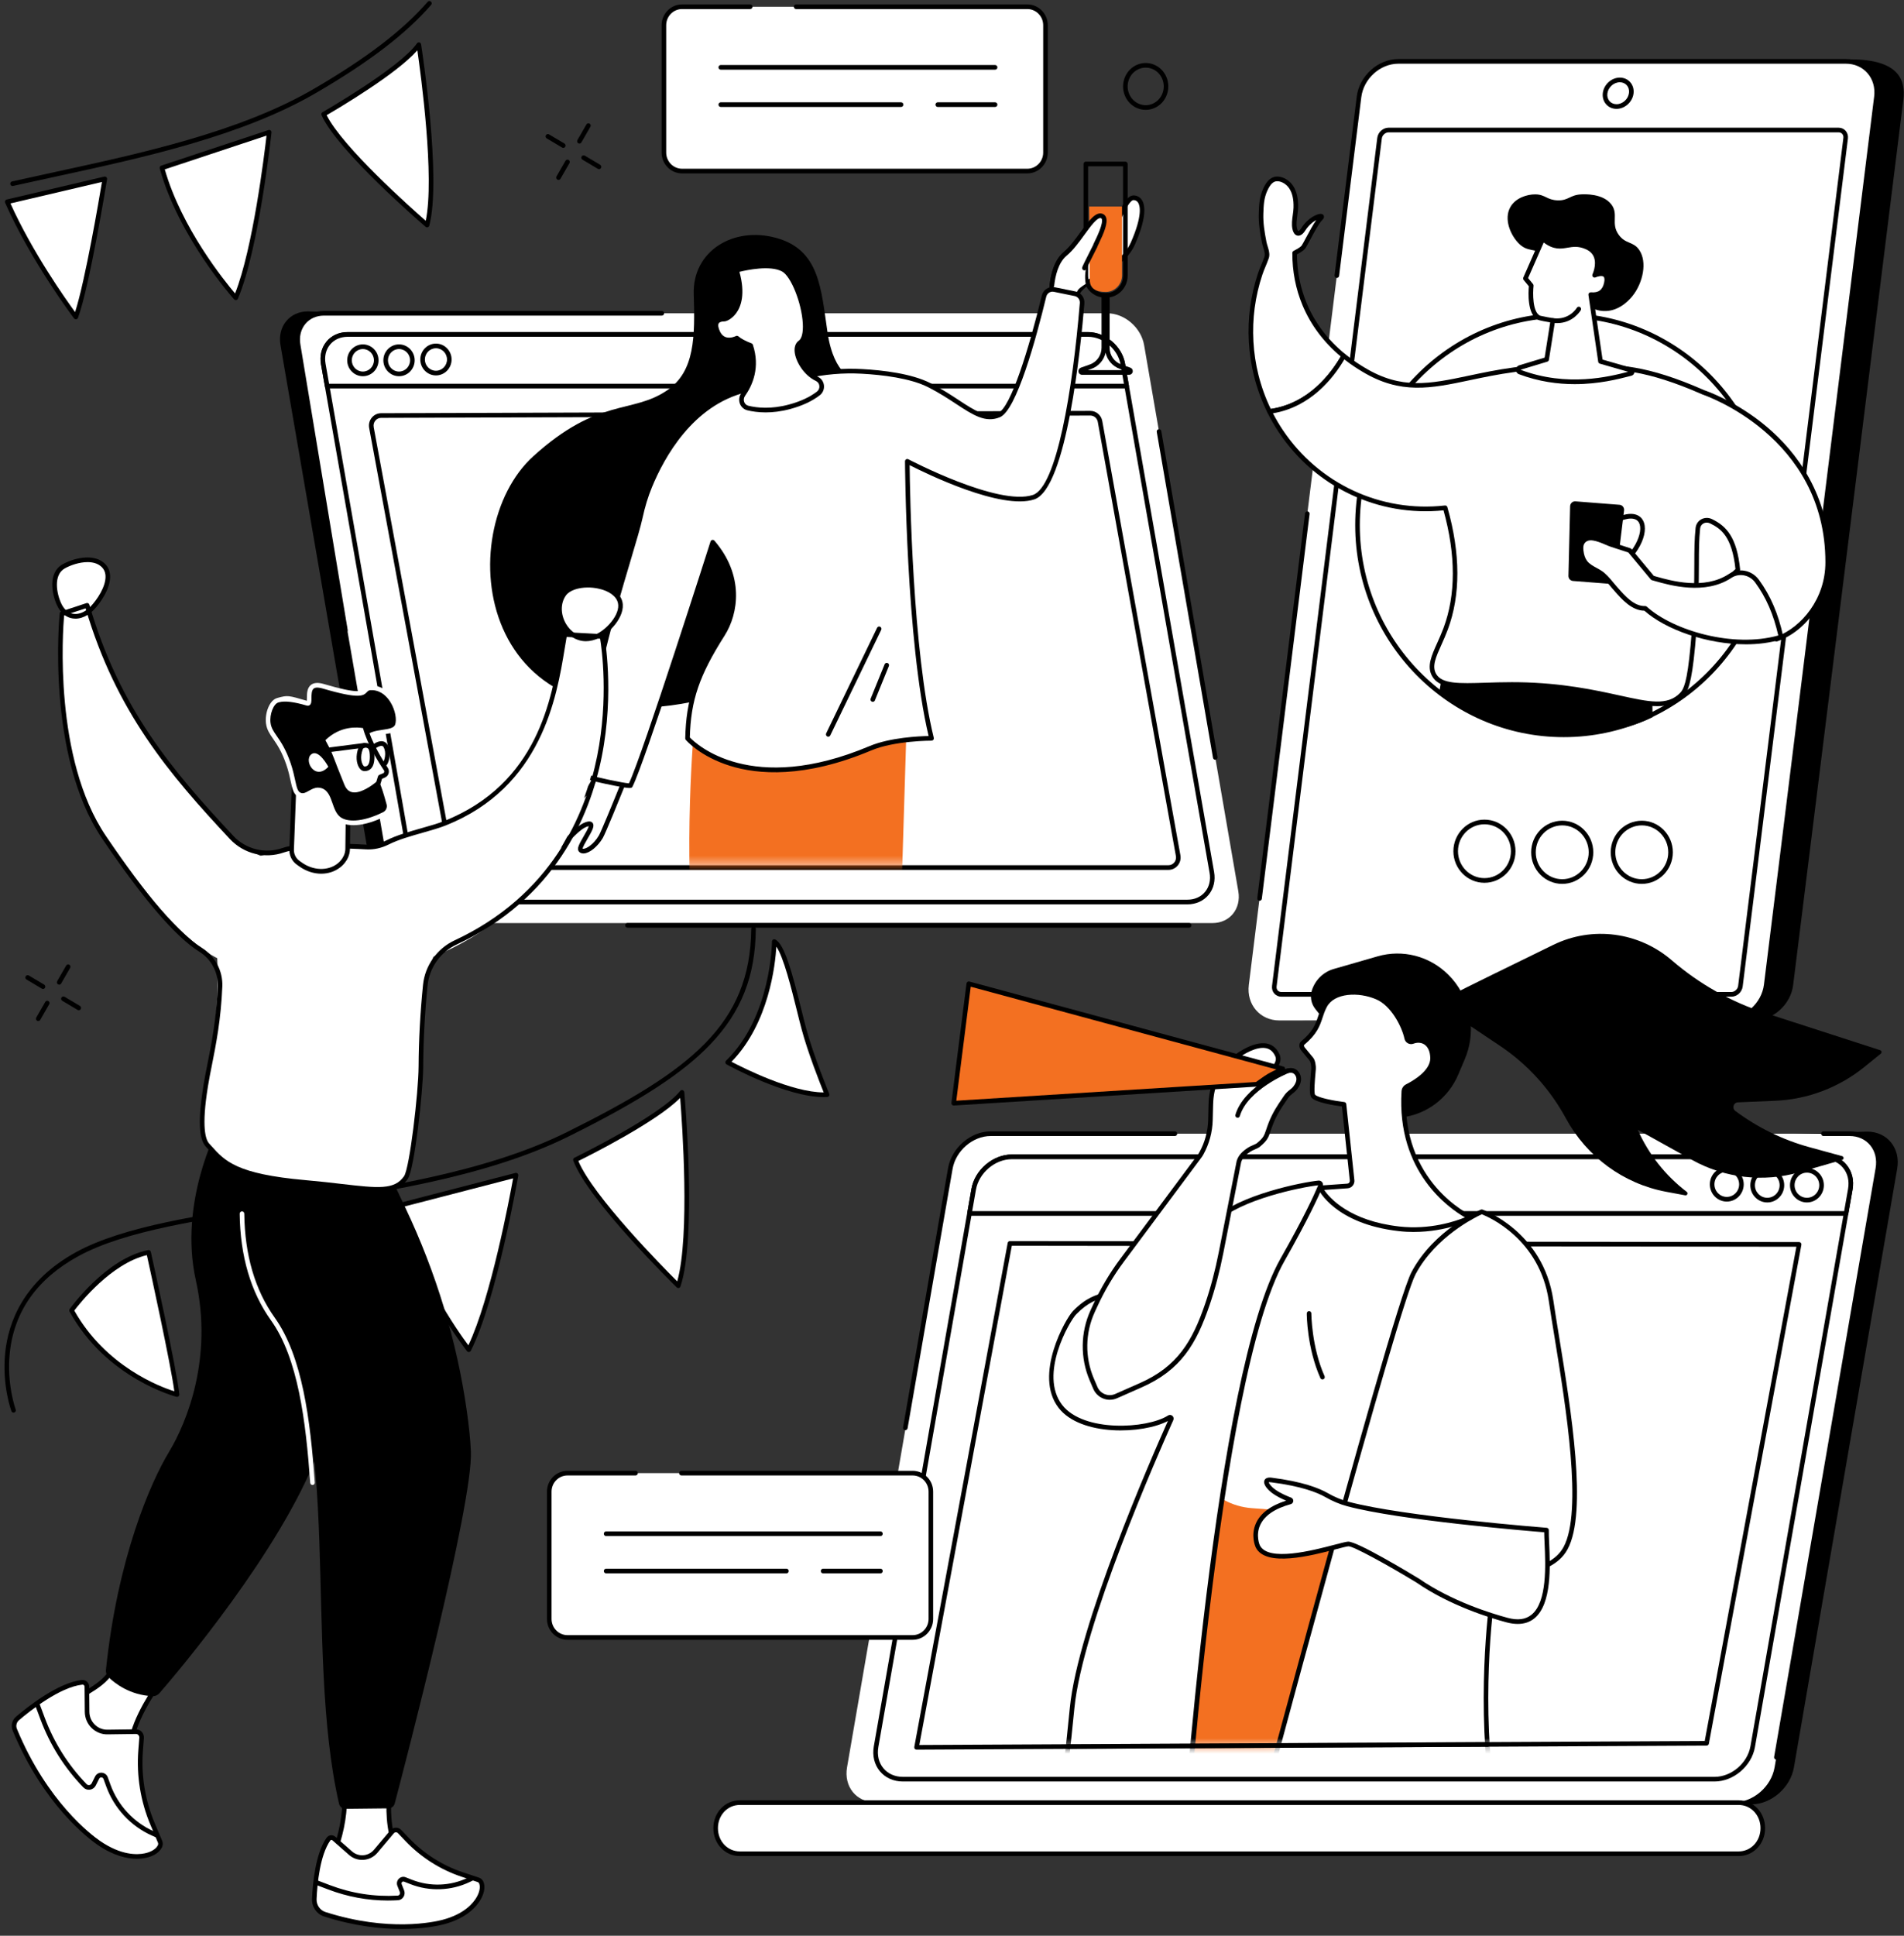 <svg width="246" height="250" viewBox="0 0 246 250" fill="none" xmlns="http://www.w3.org/2000/svg">
<rect x="0" y="0" width="246" height="250" fill="#333333" stroke="none"/>
<path d="M7.646 127.17C7.595 127.17 7.544 127.156 7.496 127.129C7.354 127.045 7.307 126.861 7.39 126.717L8.551 124.7C8.634 124.557 8.815 124.508 8.956 124.593C9.098 124.677 9.145 124.861 9.062 125.005L7.902 127.021C7.847 127.117 7.748 127.171 7.646 127.171V127.17Z" fill="black"/>
<path d="M4.942 131.865C4.891 131.865 4.84 131.852 4.792 131.824C4.65 131.74 4.604 131.556 4.687 131.412L5.847 129.396C5.93 129.253 6.111 129.204 6.253 129.288C6.395 129.373 6.442 129.556 6.359 129.7L5.198 131.717C5.143 131.812 5.044 131.867 4.942 131.867V131.865Z" fill="black"/>
<path d="M5.556 127.725C5.505 127.725 5.454 127.711 5.406 127.684L3.422 126.504C3.28 126.42 3.233 126.236 3.316 126.092C3.399 125.949 3.58 125.9 3.722 125.984L5.706 127.164C5.848 127.248 5.895 127.432 5.812 127.576C5.757 127.671 5.658 127.726 5.556 127.726V127.725Z" fill="black"/>
<path d="M10.175 130.473C10.124 130.473 10.074 130.459 10.027 130.432L8.043 129.252C7.901 129.168 7.854 128.984 7.937 128.84C8.02 128.696 8.201 128.648 8.343 128.733L10.327 129.912C10.469 129.997 10.515 130.18 10.432 130.325C10.377 130.42 10.278 130.474 10.177 130.474L10.175 130.473Z" fill="black"/>
<path d="M74.861 18.54C74.81 18.54 74.759 18.527 74.711 18.5C74.569 18.415 74.522 18.231 74.606 18.087L75.766 16.071C75.849 15.928 76.03 15.879 76.172 15.963C76.314 16.048 76.361 16.231 76.278 16.375L75.117 18.392C75.062 18.487 74.963 18.542 74.861 18.542V18.54Z" fill="black"/>
<path d="M72.157 23.235C72.107 23.235 72.056 23.222 72.008 23.195C71.866 23.11 71.819 22.927 71.902 22.782L73.062 20.766C73.145 20.623 73.326 20.574 73.468 20.658C73.61 20.743 73.657 20.926 73.574 21.071L72.413 23.087C72.358 23.182 72.259 23.237 72.157 23.237V23.235Z" fill="black"/>
<path d="M72.772 19.096C72.721 19.096 72.67 19.083 72.623 19.055L70.639 17.876C70.497 17.791 70.45 17.608 70.533 17.464C70.615 17.321 70.797 17.272 70.939 17.356L72.923 18.536C73.065 18.62 73.112 18.804 73.028 18.948C72.974 19.043 72.875 19.098 72.773 19.098L72.772 19.096Z" fill="black"/>
<path d="M77.391 21.844C77.341 21.844 77.29 21.83 77.242 21.803L75.258 20.623C75.116 20.539 75.069 20.355 75.152 20.211C75.235 20.068 75.416 20.019 75.558 20.103L77.541 21.283C77.683 21.367 77.73 21.551 77.647 21.695C77.592 21.791 77.493 21.845 77.391 21.845V21.844Z" fill="black"/>
<path d="M148.026 14.188C147.674 14.188 147.321 14.122 146.983 13.988C146.247 13.697 145.666 13.126 145.349 12.379C144.701 10.853 145.373 9.065 146.846 8.393C147.555 8.069 148.344 8.049 149.068 8.335C149.804 8.626 150.385 9.197 150.702 9.944C151.35 11.47 150.678 13.258 149.206 13.93C148.828 14.103 148.428 14.188 148.026 14.188ZM148.025 8.735C147.706 8.735 147.388 8.803 147.088 8.94C145.908 9.479 145.372 10.913 145.892 12.138C146.147 12.735 146.61 13.192 147.198 13.425C147.772 13.652 148.4 13.636 148.963 13.379C150.143 12.84 150.68 11.406 150.159 10.181C149.904 9.584 149.441 9.127 148.854 8.894C148.585 8.788 148.305 8.735 148.025 8.735Z" fill="black"/>
<path d="M1.621 24.026C1.485 24.026 1.363 23.93 1.332 23.79C1.297 23.628 1.398 23.468 1.557 23.431C3.324 23.034 5.102 22.649 6.984 22.241C18.242 19.801 31.003 17.038 40.56 11.47C47.355 7.512 52.026 3.941 55.259 0.234C55.367 0.108 55.555 0.098 55.676 0.208C55.8 0.318 55.81 0.508 55.702 0.632C52.426 4.39 47.707 8 40.854 11.991C31.217 17.604 18.409 20.379 7.107 22.827C5.226 23.235 3.45 23.619 1.684 24.016C1.663 24.022 1.641 24.023 1.62 24.023L1.621 24.026Z" fill="black"/>
<path d="M0.93 26.063L13.538 23.104C13.538 23.104 11.308 36.807 9.8 40.936C9.8 40.936 4.306 33.7 0.93 26.062V26.063Z" fill="white"/>
<path d="M9.801 41.238C9.71 41.238 9.623 41.196 9.567 41.121C9.512 41.049 4.012 33.768 0.662 26.187C0.626 26.105 0.627 26.01 0.667 25.93C0.706 25.849 0.78 25.791 0.865 25.77L13.473 22.811C13.569 22.788 13.67 22.817 13.742 22.885C13.814 22.954 13.848 23.055 13.832 23.153C13.741 23.713 11.58 36.932 10.079 41.041C10.042 41.143 9.952 41.218 9.847 41.234C9.832 41.237 9.817 41.237 9.802 41.237L9.801 41.238ZM1.35 26.274C4.2 32.597 8.486 38.641 9.703 40.305C11.019 36.208 12.793 25.78 13.173 23.5L1.35 26.274Z" fill="black"/>
<path d="M20.927 21.679L34.784 17.084C34.784 17.084 33.196 32.069 30.465 38.458C30.465 38.458 23.397 30.629 20.928 21.679H20.927Z" fill="white"/>
<path d="M30.463 38.759C30.381 38.759 30.301 38.723 30.245 38.661C30.174 38.582 23.1 30.675 20.641 21.759C20.598 21.604 20.684 21.442 20.834 21.392L34.689 16.797C34.784 16.765 34.89 16.785 34.968 16.848C35.045 16.912 35.087 17.013 35.076 17.115C35.06 17.266 33.452 32.218 30.735 38.578C30.695 38.672 30.611 38.738 30.512 38.755C30.496 38.758 30.48 38.759 30.463 38.759ZM21.289 21.875C23.474 29.479 29.004 36.292 30.372 37.899C32.681 32.063 34.148 20.026 34.436 17.515L21.29 21.875H21.289Z" fill="black"/>
<path d="M41.813 14.752C41.813 14.752 51.862 9.007 54.115 5.773C54.115 5.773 56.783 22.975 55.182 29.063C55.182 29.063 43.899 19.386 41.813 14.752Z" fill="white"/>
<path d="M55.181 29.365C55.111 29.365 55.044 29.34 54.989 29.294C54.526 28.897 43.632 19.519 41.542 14.878C41.478 14.735 41.532 14.567 41.667 14.49C41.767 14.433 51.683 8.742 53.872 5.6C53.941 5.501 54.063 5.453 54.181 5.48C54.299 5.509 54.387 5.605 54.406 5.726C54.516 6.431 57.066 23.062 55.466 29.14C55.439 29.24 55.366 29.319 55.269 29.35C55.24 29.359 55.21 29.363 55.181 29.363V29.365ZM42.201 14.875C44.27 19.002 53.091 26.841 55.005 28.515C56.175 22.925 54.378 9.651 53.922 6.498C51.285 9.529 43.692 14.009 42.201 14.874V14.875Z" fill="black"/>
<path d="M1.751 182.44C1.632 182.44 1.518 182.365 1.474 182.245C1.423 182.109 0.245 178.875 0.672 174.703C1.067 170.846 2.98 165.459 9.848 161.703C15.967 158.358 25.991 156.88 36.603 155.315C48.806 153.516 62.639 151.477 73.244 146.213C89.287 138.249 96.943 132.288 97.062 119.956C97.064 119.79 97.208 119.654 97.361 119.658C97.524 119.66 97.655 119.796 97.654 119.962C97.594 126.089 95.777 130.693 91.761 134.892C88.189 138.627 82.729 142.174 73.502 146.754C62.814 152.061 48.934 154.106 36.686 155.911C26.126 157.468 16.153 158.937 10.126 162.234C4.803 165.144 1.822 169.353 1.261 174.742C0.842 178.777 2.014 182.001 2.026 182.033C2.083 182.188 2.006 182.362 1.853 182.421C1.818 182.434 1.783 182.44 1.748 182.44H1.751Z" fill="black"/>
<path d="M9.246 169.237C9.246 169.237 13.859 162.801 19.2 161.745C19.2 161.745 22.572 176.973 22.872 180.102C22.872 180.102 14.018 177.904 9.246 169.237Z" fill="white"/>
<path d="M22.872 180.404C22.848 180.404 22.826 180.401 22.801 180.396C22.712 180.374 13.767 178.066 8.986 169.385C8.93 169.283 8.937 169.155 9.005 169.062C9.196 168.795 13.749 162.518 19.141 161.451C19.298 161.42 19.452 161.522 19.487 161.681C19.625 162.305 22.866 176.963 23.166 180.076C23.175 180.172 23.137 180.269 23.065 180.333C23.01 180.381 22.942 180.407 22.871 180.407L22.872 180.404ZM9.599 169.26C13.68 176.514 20.742 179.126 22.526 179.687C22.052 176.138 19.421 164.128 18.975 162.1C14.378 163.181 10.323 168.302 9.599 169.259V169.26Z" fill="black"/>
<path d="M29.863 158.945L43.545 156.688C43.545 156.688 40.209 171.175 38.31 175.48C38.31 175.48 32.941 167.351 29.865 158.945H29.863Z" fill="black"/>
<path d="M51.539 155.695L66.667 151.779C66.667 151.779 63.928 167.681 60.565 174.314C60.565 174.314 53.555 165.439 51.539 155.695Z" fill="white"/>
<path d="M60.567 174.615C60.477 174.615 60.393 174.574 60.335 174.502C60.264 174.412 53.257 165.459 51.249 155.756C51.217 155.599 51.312 155.442 51.466 155.403L66.595 151.487C66.691 151.461 66.796 151.488 66.869 151.557C66.943 151.627 66.978 151.73 66.96 151.83C66.932 151.989 64.174 167.852 60.829 174.452C60.784 174.543 60.695 174.603 60.595 174.613C60.586 174.613 60.575 174.615 60.565 174.615H60.567ZM51.889 155.916C53.702 164.256 59.196 171.985 60.512 173.751C63.405 167.663 65.826 154.779 66.295 152.186L51.889 155.916Z" fill="black"/>
<path d="M74.345 149.792C74.345 149.792 85.484 144.374 88.117 141.08C88.117 141.08 89.773 159.658 87.638 166.049C87.638 166.049 76.252 154.896 74.345 149.793V149.792Z" fill="white"/>
<path d="M87.639 166.349C87.563 166.349 87.489 166.319 87.433 166.265C86.966 165.808 75.978 155.006 74.069 149.899C74.014 149.752 74.078 149.587 74.218 149.521C74.329 149.466 85.326 144.095 87.887 140.89C87.963 140.795 88.088 140.757 88.203 140.792C88.318 140.828 88.401 140.931 88.412 141.054C88.48 141.814 90.049 159.769 87.919 166.146C87.887 166.244 87.806 166.318 87.709 166.342C87.686 166.348 87.662 166.351 87.639 166.351V166.349ZM74.724 149.941C76.642 154.518 85.621 163.616 87.5 165.491C89.161 159.591 88.143 145.116 87.879 141.794C84.871 144.855 76.338 149.145 74.724 149.941Z" fill="black"/>
<path d="M100.034 121.609C100.034 121.609 100.016 131.379 94.016 137.2C94.016 137.2 102.04 141.637 106.863 141.376C106.863 141.376 104.834 136.493 103.867 132.888C102.901 129.284 101.468 122.281 100.034 121.609Z" fill="white"/>
<path d="M106.437 141.689C101.567 141.689 94.194 137.643 93.874 137.465C93.791 137.419 93.735 137.336 93.721 137.241C93.709 137.145 93.741 137.05 93.811 136.984C99.652 131.318 99.739 121.705 99.739 121.608C99.739 121.506 99.791 121.41 99.875 121.355C99.961 121.299 100.067 121.293 100.159 121.336C101.349 121.894 102.353 125.609 103.543 130.408C103.761 131.285 103.966 132.115 104.154 132.81C105.104 136.354 107.116 141.211 107.136 141.26C107.174 141.35 107.166 141.453 107.115 141.536C107.064 141.619 106.976 141.672 106.879 141.678C106.735 141.686 106.587 141.69 106.439 141.69L106.437 141.689ZM94.512 137.126C96.059 137.94 102.292 141.078 106.424 141.086C105.918 139.834 104.38 135.947 103.581 132.967C103.392 132.265 103.186 131.434 102.968 130.553C102.261 127.701 101.237 123.574 100.305 122.261C100.174 124.521 99.373 132.146 94.512 137.126Z" fill="black"/>
<path d="M34.251 164.058C34.139 164.058 34.032 163.992 33.982 163.882C33.285 162.343 32.67 160.851 32.156 159.444C32.125 159.359 32.133 159.265 32.178 159.188C32.222 159.11 32.298 159.057 32.386 159.042L39.227 157.914C39.388 157.887 39.54 157.999 39.567 158.163C39.594 158.328 39.484 158.482 39.322 158.509L32.839 159.578C33.322 160.87 33.887 162.232 34.522 163.632C34.59 163.783 34.526 163.961 34.377 164.032C34.337 164.051 34.295 164.059 34.254 164.059L34.251 164.058Z" fill="black"/>
<path d="M40.878 176.176C40.78 176.176 40.688 176.127 40.632 176.042C40.604 176 37.826 171.778 35.15 166.355C35.076 166.206 35.135 166.025 35.282 165.951C35.428 165.876 35.606 165.936 35.68 166.085C37.825 170.434 40.033 174 40.822 175.24C41.526 173.472 42.466 170.348 43.623 165.937C43.664 165.776 43.827 165.681 43.985 165.723C44.143 165.766 44.237 165.932 44.195 166.092C42.909 171 41.883 174.333 41.149 175.999C41.104 176.098 41.011 176.166 40.904 176.176C40.895 176.176 40.886 176.176 40.878 176.176Z" fill="black"/>
<path d="M132.728 0.871H88.127C86.828 0.871 85.776 1.941 85.776 3.26V19.705C85.776 21.024 86.828 22.094 88.127 22.094H132.728C134.026 22.094 135.079 21.024 135.079 19.705V3.26C135.079 1.941 134.026 0.871 132.728 0.871Z" fill="white"/>
<path d="M132.728 22.396H88.128C86.668 22.396 85.481 21.189 85.481 19.704V3.26C85.481 1.776 86.668 0.57 88.128 0.57H96.925C97.089 0.57 97.221 0.704 97.221 0.87C97.221 1.036 97.089 1.171 96.925 1.171H88.128C86.995 1.171 86.073 2.108 86.073 3.26V19.704C86.073 20.855 86.995 21.793 88.128 21.793H132.728C133.86 21.793 134.782 20.855 134.782 19.704V3.26C134.782 2.108 133.86 1.171 132.728 1.171H102.855C102.691 1.171 102.559 1.036 102.559 0.87C102.559 0.704 102.691 0.57 102.855 0.57H132.728C134.187 0.57 135.375 1.776 135.375 3.26V19.704C135.375 21.187 134.188 22.396 132.728 22.396Z" fill="black"/>
<path d="M128.57 8.999H93.124C92.961 8.999 92.828 8.864 92.828 8.698C92.828 8.532 92.961 8.397 93.124 8.397H128.57C128.733 8.397 128.866 8.532 128.866 8.698C128.866 8.864 128.733 8.999 128.57 8.999Z" fill="black"/>
<path d="M128.57 13.814H121.159C120.995 13.814 120.863 13.679 120.863 13.513C120.863 13.347 120.995 13.213 121.159 13.213H128.57C128.733 13.213 128.866 13.347 128.866 13.513C128.866 13.679 128.733 13.814 128.57 13.814Z" fill="black"/>
<path d="M116.421 13.814H93.124C92.961 13.814 92.828 13.679 92.828 13.513C92.828 13.347 92.961 13.213 93.124 13.213H116.421C116.585 13.213 116.717 13.347 116.717 13.513C116.717 13.679 116.585 13.814 116.421 13.814Z" fill="black"/>
<path d="M79.849 116.183C82.185 114.243 84.637 112.435 87.15 110.709C92.248 107.207 97.621 104.078 103.051 101.045C105.908 99.449 108.873 98.005 111.801 96.521C114.746 95.027 117.699 93.546 120.653 92.067C123.354 90.716 126.052 89.364 128.747 88.004C134.872 66.958 141.524 43.099 140.202 43.099L39.775 40.217C37.411 40.217 35.824 42.172 36.239 44.575L48.409 115.104C48.824 117.507 51.084 119.462 53.448 119.462L75.033 118.899C76.351 117.771 78.511 117.292 79.846 116.185L79.849 116.183Z" fill="black"/>
<path d="M143.069 40.464H41.857C39.622 40.464 38.13 42.305 38.521 44.574L50.691 115.103C51.083 117.374 53.212 119.214 55.444 119.214H156.656C158.891 119.214 160.383 117.373 159.992 115.103L147.822 44.574C147.43 42.303 145.302 40.464 143.069 40.464Z" fill="white"/>
<path d="M44.629 81.721C44.487 81.721 44.361 81.618 44.337 81.469L38.23 44.623C38.024 43.426 38.296 42.299 38.997 41.45C39.684 40.619 40.7 40.16 41.858 40.16H85.509C85.672 40.16 85.805 40.295 85.805 40.461C85.805 40.627 85.672 40.762 85.509 40.762H41.858C40.878 40.762 40.023 41.143 39.451 41.837C38.865 42.547 38.639 43.499 38.815 44.52L44.922 81.367C44.949 81.531 44.841 81.687 44.679 81.714C44.663 81.717 44.645 81.718 44.629 81.718V81.721Z" fill="black"/>
<path d="M157.011 98.122C156.871 98.122 156.745 98.019 156.72 97.873L149.457 55.782C149.429 55.619 149.536 55.462 149.698 55.434C149.86 55.405 150.013 55.514 150.041 55.678L157.303 97.77C157.331 97.933 157.224 98.09 157.062 98.118C157.045 98.121 157.027 98.122 157.011 98.122Z" fill="black"/>
<path d="M140.574 43.182H44.921C42.81 43.182 41.399 44.895 41.769 47.009L53.271 112.668C53.642 114.781 55.652 116.496 57.764 116.496H153.417C155.528 116.496 156.939 114.783 156.57 112.668L145.068 47.009C144.697 44.896 142.686 43.182 140.575 43.182H140.574Z" fill="white"/>
<path d="M153.417 116.797H57.764C55.519 116.797 53.373 114.968 52.979 112.722L41.477 47.063C41.282 45.951 41.535 44.902 42.188 44.11C42.841 43.318 43.812 42.881 44.921 42.881H140.575C142.82 42.881 144.966 44.71 145.36 46.956L156.862 112.615C157.057 113.727 156.804 114.776 156.151 115.568C155.498 116.36 154.527 116.797 153.417 116.797ZM44.921 43.484C43.99 43.484 43.181 43.843 42.643 44.496C42.105 45.15 41.897 46.024 42.062 46.958L53.564 112.617C53.909 114.59 55.794 116.195 57.766 116.195H153.42C154.352 116.195 155.16 115.836 155.698 115.183C156.237 114.53 156.444 113.655 156.279 112.722L144.777 47.063C144.432 45.09 142.547 43.484 140.575 43.484H44.921Z" fill="black"/>
<path d="M42.268 49.861L41.769 47.016C41.398 44.903 42.81 43.194 44.921 43.194H140.575C142.686 43.194 144.698 44.902 145.068 47.016L145.567 49.861H42.268Z" fill="white"/>
<path d="M145.568 50.164H42.269C42.125 50.164 42.002 50.059 41.977 49.916L41.477 47.071C41.283 45.961 41.535 44.913 42.187 44.123C42.839 43.331 43.811 42.895 44.922 42.895H140.576C142.821 42.895 144.967 44.721 145.36 46.965L145.859 49.81C145.876 49.897 145.851 49.989 145.795 50.057C145.739 50.125 145.656 50.164 145.568 50.164ZM42.516 49.561H145.213L144.775 47.07C144.43 45.1 142.545 43.496 140.574 43.496H44.922C43.989 43.496 43.179 43.855 42.641 44.508C42.104 45.16 41.898 46.032 42.061 46.964L42.516 49.561Z" fill="black"/>
<path d="M56.325 48.486C55.209 48.486 54.302 47.563 54.302 46.43C54.302 45.296 55.209 44.374 56.325 44.374C57.44 44.374 58.347 45.296 58.347 46.43C58.347 47.563 57.44 48.486 56.325 48.486ZM56.325 44.977C55.536 44.977 54.895 45.628 54.895 46.43C54.895 47.231 55.536 47.883 56.325 47.883C57.113 47.883 57.754 47.231 57.754 46.43C57.754 45.628 57.113 44.977 56.325 44.977Z" fill="black"/>
<path d="M51.554 48.589C50.439 48.589 49.531 47.667 49.531 46.533C49.531 45.4 50.439 44.477 51.554 44.477C52.669 44.477 53.577 45.4 53.577 46.533C53.577 47.667 52.669 48.589 51.554 48.589ZM51.554 45.08C50.766 45.08 50.124 45.732 50.124 46.533C50.124 47.335 50.766 47.987 51.554 47.987C52.343 47.987 52.984 47.335 52.984 46.533C52.984 45.732 52.343 45.08 51.554 45.08Z" fill="black"/>
<path d="M46.883 48.589C45.768 48.589 44.86 47.667 44.86 46.533C44.86 45.4 45.768 44.477 46.883 44.477C47.998 44.477 48.906 45.4 48.906 46.533C48.906 47.667 47.998 48.589 46.883 48.589ZM46.883 45.08C46.095 45.08 45.453 45.732 45.453 46.533C45.453 47.335 46.095 47.987 46.883 47.987C47.672 47.987 48.313 47.335 48.313 46.533C48.313 45.732 47.672 45.08 46.883 45.08Z" fill="black"/>
<path d="M47.987 55.205L58.3 110.988C58.414 111.601 58.94 112.046 59.553 112.046H150.964C151.76 112.046 152.361 111.312 152.218 110.516L142.123 54.429C142.012 53.812 141.482 53.364 140.864 53.367L49.236 53.67C48.44 53.673 47.84 54.41 47.987 55.206V55.205Z" fill="white"/>
<path d="M150.965 112.346H59.555C58.8 112.346 58.149 111.798 58.01 111.044L47.696 55.261C47.611 54.792 47.731 54.313 48.03 53.947C48.328 53.58 48.767 53.369 49.236 53.368L140.864 53.065H140.87C141.629 53.065 142.279 53.614 142.416 54.375L152.511 110.462C152.595 110.93 152.472 111.407 152.172 111.772C151.872 112.137 151.433 112.346 150.965 112.346ZM48.279 55.149L58.592 110.932C58.679 111.403 59.083 111.743 59.555 111.743H150.966C151.258 111.743 151.531 111.613 151.718 111.386C151.904 111.158 151.982 110.86 151.93 110.569L141.835 54.482C141.749 54.009 141.345 53.666 140.872 53.666H140.87L49.241 53.969C48.949 53.969 48.675 54.101 48.49 54.33C48.304 54.558 48.229 54.856 48.283 55.148L48.279 55.149Z" fill="black"/>
<mask id="mask0_325_23" style="mask-type:luminance" maskUnits="userSpaceOnUse" x="42" y="18" width="110" height="94">
<path d="M42.026 51.787L52.889 110.538C53.008 111.183 53.563 111.651 54.209 111.651H150.482C151.321 111.651 151.955 110.878 151.803 110.04L151.272 18.193L74.486 26.07C73.646 26.072 41.871 50.949 42.026 51.787Z" fill="white"/>
</mask>
<g mask="url(#mask0_325_23)">
<path d="M110.483 48.999C110.483 48.999 107.771 48.655 106.924 42.969C106.076 37.283 105.906 32.285 100.312 30.734C94.718 29.183 89.462 32.457 89.632 37.971C89.802 43.486 89.781 47.935 86.241 50.378C81.664 53.537 77.368 51.239 68.891 58.936C58.219 68.625 61.319 98.109 92.174 90.01L110.483 48.999Z" fill="black"/>
<path d="M103.495 44.127C103.495 44.127 102.65 45.071 100.887 44.74L103.495 44.127Z" fill="white"/>
<path d="M101.619 45.112C101.378 45.112 101.116 45.089 100.834 45.036C100.673 45.006 100.566 44.848 100.597 44.685C100.627 44.522 100.78 44.414 100.942 44.444C102.505 44.738 103.248 43.957 103.278 43.923C103.39 43.803 103.577 43.795 103.696 43.907C103.815 44.018 103.825 44.207 103.715 44.33C103.681 44.366 102.996 45.112 101.619 45.112Z" fill="black"/>
<path d="M92.466 156.986C94.146 158.164 97.703 159.681 103.68 157.858L100.937 96.255L89.679 94.07C89.679 94.07 88.209 109.385 89.805 124.799C91.261 138.868 91.322 150.859 91.297 154.669C91.292 155.59 91.721 156.463 92.466 156.986Z" fill="#F37021"/>
<path d="M90.185 92.27L117.129 93.813L116.212 123.759C116.105 127.256 115.044 130.651 113.143 133.567C110.096 138.243 105.23 145.122 101.38 147.812C95.307 152.055 90.184 92.27 90.184 92.27H90.185Z" fill="#F37021"/>
<path d="M136.137 38.285C135.959 38.25 135.832 38.092 135.836 37.908C135.856 36.953 136.052 34.09 137.633 32.776C139.546 31.185 141.168 27.533 142.327 27.886C143.487 28.239 140.936 31.421 141.226 31.774C141.515 32.128 143.544 30.125 144.181 28.947C144.819 27.769 145.591 25.462 146.516 25.541C147.787 25.649 148.064 27.592 146.384 31.421C144.784 35.064 139.405 36.041 138.989 38.462C138.954 38.667 138.756 38.802 138.555 38.763L136.137 38.285Z" fill="white"/>
<path d="M138.628 39.071C138.585 39.071 138.542 39.067 138.498 39.059L136.08 38.582C135.76 38.518 135.533 38.233 135.539 37.903C135.563 36.747 135.798 33.913 137.444 32.544C138.223 31.897 138.98 30.856 139.648 29.939C140.707 28.484 141.543 27.336 142.412 27.6C142.63 27.666 142.787 27.808 142.867 28.008C143.095 28.575 142.654 29.454 142.009 30.634C141.885 30.861 141.733 31.137 141.629 31.355C142.247 30.919 143.446 29.686 143.923 28.803C144.069 28.533 144.225 28.198 144.388 27.845C144.998 26.528 145.628 25.168 146.542 25.242C146.992 25.28 147.348 25.506 147.574 25.895C148.148 26.881 147.822 28.887 146.654 31.546C145.778 33.544 143.855 34.747 142.158 35.809C140.708 36.716 139.455 37.5 139.28 38.516C139.249 38.694 139.151 38.85 139.004 38.953C138.891 39.032 138.76 39.073 138.626 39.073L138.628 39.071ZM136.194 37.99L138.612 38.467C138.638 38.473 138.66 38.462 138.669 38.455C138.68 38.447 138.693 38.433 138.697 38.41C138.918 37.127 140.276 36.278 141.847 35.294C143.471 34.278 145.31 33.127 146.114 31.298C147.633 27.835 147.285 26.579 147.064 26.2C146.936 25.981 146.749 25.862 146.492 25.84C146 25.805 145.348 27.183 144.923 28.099C144.755 28.462 144.597 28.805 144.442 29.091C143.898 30.097 142.111 32.042 141.377 32.113C141.168 32.135 141.051 32.03 140.998 31.966C140.76 31.675 141.004 31.229 141.491 30.339C141.852 29.68 142.456 28.577 142.318 28.231C142.312 28.215 142.302 28.192 142.242 28.173C141.771 28.027 140.897 29.231 140.124 30.293C139.436 31.24 138.656 32.312 137.819 33.007C136.322 34.251 136.15 37.077 136.132 37.912C136.132 37.949 136.156 37.979 136.194 37.987V37.99Z" fill="black"/>
<path d="M142.909 38.442H142.78C141.245 38.442 139.995 37.171 139.995 35.61V21.175C139.995 21.009 140.127 20.875 140.29 20.875H145.398C145.561 20.875 145.693 21.009 145.693 21.175V35.61C145.693 37.171 144.443 38.442 142.908 38.442H142.909ZM140.586 21.477V35.612C140.586 36.84 141.57 37.84 142.779 37.84H142.908C144.116 37.84 145.1 36.84 145.1 35.612V21.477H140.585H140.586Z" fill="black"/>
<path d="M142.844 37.703C144.015 37.703 144.968 36.735 144.968 35.545V26.676H140.723L140.802 36.13C140.802 37.319 141.674 37.701 142.846 37.701L142.844 37.703Z" fill="#F37021"/>
<path d="M145.89 48.407H139.799C139.542 48.407 139.332 48.195 139.332 47.934C139.332 47.732 139.458 47.553 139.645 47.486L140.818 47.07C141.718 46.75 142.321 45.885 142.321 44.916V38.138C142.321 37.972 142.454 37.838 142.617 37.838H143.071C143.234 37.838 143.367 37.972 143.367 38.138V44.916C143.367 45.885 143.971 46.75 144.87 47.07L146.043 47.486C146.23 47.553 146.355 47.732 146.355 47.934C146.355 48.195 146.146 48.407 145.889 48.407H145.89ZM140.541 47.806H145.149L144.676 47.637C143.74 47.304 143.058 46.504 142.845 45.548C142.633 46.504 141.949 47.305 141.013 47.637L140.541 47.806Z" fill="black"/>
<path d="M141.508 31.765C141.375 31.823 143.486 28.241 142.327 27.888C141.168 27.535 139.545 31.188 137.632 32.778C136.051 34.093 135.856 36.956 135.836 37.911C135.832 38.094 135.959 38.252 136.137 38.288L138.554 38.765C138.757 38.805 138.953 38.671 138.988 38.466C139.154 37.502 139.09 37.43 140.276 36.666C139.927 34.627 140.858 33.082 141.506 31.766L141.508 31.765Z" fill="white"/>
<path d="M135.903 37.19C135.892 37.19 135.882 37.19 135.87 37.189C135.708 37.171 135.59 37.021 135.607 36.857C135.758 35.461 136.2 33.579 137.444 32.545C138.223 31.897 138.979 30.856 139.647 29.939C140.706 28.485 141.543 27.335 142.412 27.6C142.631 27.667 142.795 27.815 142.887 28.029C143.194 28.743 142.618 30.115 141.95 31.489C141.894 31.605 141.831 31.734 141.803 31.799C141.799 31.833 141.789 31.869 141.773 31.9C141.75 31.946 141.684 32.077 141.592 32.258C141.311 32.812 140.455 34.496 140.39 34.704C140.342 34.861 140.18 34.955 140.025 34.908C139.871 34.863 139.777 34.707 139.817 34.549C139.86 34.383 140.198 33.688 141.066 31.98C141.133 31.848 141.187 31.743 141.219 31.681C141.248 31.576 141.317 31.436 141.421 31.221C141.709 30.628 142.584 28.825 142.346 28.268C142.325 28.217 142.297 28.192 142.244 28.176C141.773 28.03 140.899 29.234 140.127 30.296C139.439 31.241 138.658 32.315 137.823 33.009C136.734 33.914 136.339 35.636 136.2 36.921C136.183 37.074 136.056 37.189 135.906 37.189L135.903 37.19Z" fill="black"/>
<path d="M77.443 99.911C77.273 99.882 77.105 99.975 77.038 100.135C76.727 100.874 75.848 102.707 74.483 103.391C73.512 103.877 72.639 104.187 71.459 105.326C70.277 106.465 68.249 109.416 68.692 110.143C69.218 111.005 70.902 110.126 72.196 109.324C73.491 108.521 74.777 106.595 76.037 106.401C77.297 106.206 74.631 109.288 75.013 109.774C75.393 110.26 76.752 109.539 77.623 108.08C77.967 107.504 80.022 102.432 80.642 100.896C80.733 100.67 80.594 100.42 80.357 100.379L77.444 99.912L77.443 99.911Z" fill="white"/>
<path d="M69.401 110.803C68.995 110.803 68.658 110.658 68.44 110.299C67.815 109.273 70.287 106.039 71.255 105.106C72.282 104.116 73.103 103.722 73.896 103.342C74.048 103.27 74.199 103.197 74.353 103.12C75.618 102.486 76.463 100.739 76.768 100.017C76.89 99.728 77.187 99.564 77.492 99.614L80.405 100.081C80.61 100.116 80.784 100.24 80.883 100.422C80.982 100.603 80.995 100.818 80.918 101.01C80.119 102.99 78.223 107.658 77.878 108.236C77.219 109.34 76.192 110.175 75.437 110.223C75.161 110.241 74.928 110.148 74.783 109.96C74.504 109.605 74.807 109.047 75.409 108.009C75.639 107.612 76.009 106.979 76.074 106.697C75.412 106.805 74.666 107.526 73.946 108.224C73.429 108.723 72.896 109.24 72.353 109.578C71.364 110.192 70.238 110.801 69.402 110.801L69.401 110.803ZM77.381 100.206C77.35 100.206 77.323 100.224 77.31 100.253C76.899 101.226 76.004 102.964 74.613 103.661C74.456 103.739 74.301 103.813 74.147 103.888C73.361 104.265 72.618 104.621 71.661 105.544C70.319 106.836 68.667 109.533 68.942 109.983C69.144 110.315 69.847 110.427 72.041 109.066C72.529 108.763 73.041 108.269 73.534 107.79C74.323 107.025 75.141 106.233 75.991 106.102C76.335 106.048 76.505 106.183 76.587 106.306C76.84 106.687 76.515 107.288 75.916 108.315C75.683 108.717 75.301 109.374 75.271 109.605C75.309 109.623 75.362 109.621 75.397 109.62C75.809 109.594 76.694 109.049 77.369 107.922C77.633 107.48 79.091 103.942 80.366 100.78C80.378 100.751 80.37 100.728 80.362 100.713C80.356 100.701 80.34 100.679 80.307 100.674L77.397 100.209C77.397 100.209 77.396 100.209 77.394 100.209C77.39 100.209 77.386 100.209 77.381 100.209V100.206Z" fill="black"/>
<path d="M104.049 48.596C106.451 48.045 108.915 47.829 111.373 47.965C114.186 48.12 117.743 48.562 120.071 49.746C124.435 51.964 126.522 54.663 129.084 53.603C131.234 52.713 134.044 41.745 134.891 38.242C135.036 37.644 135.618 37.27 136.211 37.391L138.904 37.938C139.467 38.052 139.857 38.578 139.809 39.159C139.427 43.813 137.621 62.855 133.543 64.209C128.894 65.752 117.225 59.58 117.225 59.58C117.225 59.58 117.32 83.012 120.356 95.356C120.356 95.356 115.565 95.33 112.45 96.641C95.842 103.634 88.83 95.356 88.83 95.356C88.934 90.564 89.97 87.278 93.368 81.932C95.226 79.009 95.757 74.288 92.083 70.026C92.083 70.026 83.132 98.129 81.464 101.439C81.35 101.666 75.839 100.421 75.827 100.291C74.935 90.214 81.736 71.414 82.725 66.854C83.025 65.472 83.424 64.114 83.961 62.808C85.637 58.733 89.387 52.053 96.384 50.354L104.049 48.595V48.596Z" fill="white"/>
<path d="M81.337 101.77C81.046 101.77 80.509 101.691 79.465 101.485C75.567 100.715 75.549 100.514 75.532 100.319C74.845 92.557 78.669 79.725 80.952 72.057C81.653 69.709 82.204 67.854 82.436 66.792C82.761 65.29 83.171 63.949 83.687 62.695C85.32 58.727 89.132 51.81 96.315 50.064L103.983 48.303C106.424 47.743 108.915 47.528 111.389 47.665C114.074 47.813 117.784 48.248 120.203 49.478C121.643 50.21 122.829 50.988 123.875 51.674C125.991 53.062 127.389 53.98 128.971 53.324C130.58 52.657 132.935 45.06 134.603 38.169C134.785 37.414 135.519 36.943 136.269 37.096L138.961 37.643C139.673 37.787 140.164 38.45 140.104 39.184C139.645 44.771 137.824 63.106 133.635 64.496C129.382 65.909 119.728 61.197 117.526 60.074C117.562 63.523 117.894 84.105 120.643 95.284C120.666 95.373 120.646 95.47 120.588 95.542C120.532 95.615 120.444 95.647 120.354 95.658C120.31 95.659 115.586 95.648 112.563 96.92C103.902 100.567 97.864 100.014 94.325 98.91C90.459 97.703 88.679 95.64 88.606 95.553C88.558 95.497 88.532 95.424 88.535 95.35C88.644 90.359 89.758 87.058 93.12 81.77C94.766 79.178 95.468 74.758 92.201 70.637C90.938 74.594 83.284 98.492 81.729 101.578C81.673 101.689 81.631 101.77 81.338 101.77H81.337ZM76.108 100.089C76.9 100.349 80.508 101.136 81.267 101.168C83.064 97.35 91.713 70.212 91.801 69.935C91.835 69.831 91.919 69.755 92.023 69.732C92.128 69.71 92.236 69.747 92.306 69.829C96.176 74.317 95.43 79.242 93.616 82.096C90.351 87.233 89.251 90.446 89.129 95.24C89.923 96.069 97.034 102.805 112.337 96.362C114.997 95.243 118.775 95.081 119.979 95.058C117.057 82.726 116.93 59.814 116.928 59.582C116.928 59.477 116.982 59.379 117.07 59.323C117.159 59.269 117.27 59.265 117.361 59.314C117.476 59.375 128.973 65.408 133.451 63.923C136.504 62.91 138.585 50.453 139.514 39.134C139.548 38.705 139.262 38.318 138.844 38.233L136.152 37.686C135.714 37.596 135.285 37.873 135.178 38.313C133.863 43.746 131.337 52.995 129.194 53.882C127.326 54.655 125.744 53.617 123.552 52.18C122.519 51.502 121.347 50.733 119.937 50.016C117.609 48.833 113.985 48.412 111.355 48.267C108.936 48.133 106.499 48.343 104.112 48.891L96.446 50.65C89.521 52.332 85.821 59.065 84.232 62.928C83.729 64.149 83.33 65.457 83.013 66.922C82.777 68.007 82.222 69.872 81.519 72.233C79.264 79.799 75.503 92.425 76.106 100.091L76.108 100.089Z" fill="black"/>
<path d="M107.009 95.144C106.965 95.144 106.921 95.134 106.879 95.112C106.732 95.039 106.672 94.859 106.744 94.71L113.322 81.081C113.395 80.932 113.571 80.87 113.719 80.944C113.866 81.017 113.926 81.197 113.854 81.347L107.275 94.975C107.225 95.081 107.119 95.144 107.009 95.144Z" fill="black"/>
<path d="M112.765 90.644C112.728 90.644 112.689 90.637 112.653 90.621C112.501 90.557 112.429 90.381 112.492 90.228L114.295 85.792C114.358 85.638 114.531 85.565 114.682 85.629C114.833 85.692 114.906 85.868 114.843 86.022L113.039 90.457C112.993 90.573 112.882 90.644 112.765 90.644Z" fill="black"/>
<path d="M103.373 44.248C105.088 43.047 103.136 35.858 101.191 34.798C99.246 33.737 95.167 34.895 95.167 34.895C96.685 39.958 93.957 41.211 93.578 41.211C93.199 41.211 91.989 41.283 92.748 42.923C93.507 44.562 95.215 43.67 95.215 43.67C95.558 43.977 96.202 44.326 96.991 44.622C97.934 47.467 96.9 49.706 96.011 50.968C95.56 51.608 95.875 52.515 96.629 52.698C97.835 52.99 99.677 53.163 101.998 52.541C103.772 52.065 104.958 51.412 105.74 50.806C106.382 50.308 106.281 49.274 105.546 48.933C103.566 48.01 102.238 45.044 103.373 44.249V44.248Z" fill="white"/>
<path d="M98.917 53.263C97.958 53.263 97.162 53.138 96.558 52.99C96.115 52.883 95.755 52.559 95.594 52.124C95.431 51.679 95.496 51.181 95.769 50.793C96.67 49.514 97.562 47.454 96.753 44.854C96.095 44.597 95.534 44.3 95.167 44.019C94.859 44.14 94.21 44.331 93.575 44.112C93.097 43.948 92.729 43.59 92.479 43.051C92.16 42.364 92.12 41.821 92.361 41.437C92.511 41.197 92.844 40.911 93.578 40.911C93.66 40.903 94.246 40.694 94.724 39.972C95.243 39.185 95.693 37.682 94.885 34.984C94.862 34.906 94.87 34.822 94.909 34.751C94.948 34.68 95.012 34.627 95.089 34.606C95.261 34.557 99.308 33.429 101.333 34.533C102.812 35.34 104.176 39.142 104.318 41.753C104.395 43.141 104.126 44.089 103.543 44.497C103.265 44.692 103.235 45.077 103.261 45.365C103.355 46.457 104.345 48.042 105.672 48.66C106.108 48.864 106.401 49.279 106.455 49.77C106.51 50.268 106.31 50.745 105.921 51.046C104.932 51.812 103.637 52.414 102.075 52.833C100.893 53.15 99.832 53.263 98.919 53.263H98.917ZM95.214 43.369C95.285 43.369 95.355 43.395 95.411 43.444C95.727 43.729 96.356 44.063 97.094 44.341C97.178 44.372 97.243 44.442 97.272 44.527C98.234 47.432 97.247 49.729 96.251 51.144C96.094 51.369 96.056 51.656 96.15 51.913C96.242 52.165 96.442 52.343 96.696 52.405C97.808 52.675 99.618 52.868 101.922 52.25C103.408 51.852 104.633 51.286 105.561 50.567C105.783 50.396 105.895 50.122 105.865 49.835C105.834 49.556 105.669 49.321 105.423 49.205C103.859 48.476 102.775 46.67 102.668 45.416C102.614 44.783 102.804 44.28 103.205 43.999C103.597 43.725 103.786 42.918 103.724 41.784C103.581 39.147 102.206 35.693 101.051 35.063C99.52 34.229 96.486 34.875 95.537 35.109C96.32 37.955 95.752 39.575 95.122 40.439C94.589 41.171 93.885 41.512 93.577 41.512C93.214 41.512 92.96 41.599 92.861 41.76C92.74 41.953 92.795 42.32 93.014 42.795C93.192 43.18 93.444 43.431 93.763 43.542C94.379 43.757 95.072 43.406 95.079 43.402C95.122 43.38 95.167 43.369 95.213 43.369H95.214Z" fill="black"/>
</g>
<path d="M153.642 119.809H81.066C80.903 119.809 80.77 119.675 80.77 119.509C80.77 119.343 80.903 119.208 81.066 119.208H153.642C153.806 119.208 153.938 119.343 153.938 119.509C153.938 119.675 153.806 119.809 153.642 119.809Z" fill="black"/>
<path d="M226.597 131.791L223.638 132.01L168.771 131.791C166.279 131.791 164.514 129.744 164.828 127.219L179.067 12.891C179.381 10.366 181.656 8.319 184.148 8.319L239.071 7.668C245.375 7.668 246.23 10.366 245.916 12.891L231.677 127.219C231.363 129.744 229.088 131.791 226.596 131.791H226.597Z" fill="black"/>
<path d="M223.118 131.791H165.292C162.801 131.791 161.035 129.738 161.35 127.206L175.588 12.514C175.903 9.981 178.177 7.928 180.67 7.928H238.496C240.987 7.928 242.753 9.981 242.439 12.514L228.2 127.206C227.886 129.738 225.611 131.791 223.118 131.791Z" fill="white"/>
<path d="M164.645 127.362L178.241 17.851C178.313 17.265 178.839 16.792 179.414 16.792H237.55C238.126 16.792 238.533 17.265 238.461 17.851L224.865 127.362C224.793 127.947 224.266 128.42 223.692 128.42H165.555C164.98 128.42 164.573 127.947 164.645 127.362Z" fill="white"/>
<path d="M223.692 128.723H165.555C165.192 128.723 164.865 128.577 164.636 128.313C164.406 128.047 164.304 127.697 164.35 127.326L177.946 17.814C178.038 17.073 178.682 16.492 179.413 16.492H237.55C237.913 16.492 238.239 16.637 238.468 16.901C238.698 17.168 238.8 17.518 238.755 17.889L225.159 127.4C225.066 128.142 224.423 128.723 223.692 128.723ZM179.413 17.093C178.99 17.093 178.587 17.458 178.533 17.888L164.938 127.399C164.914 127.596 164.964 127.779 165.081 127.913C165.196 128.045 165.363 128.119 165.555 128.119H223.692C224.115 128.119 224.518 127.754 224.571 127.324L238.167 17.813C238.191 17.616 238.14 17.433 238.024 17.299C237.909 17.167 237.741 17.093 237.55 17.093H179.413Z" fill="black"/>
<path d="M208.858 14.06C208.323 14.06 207.843 13.847 207.507 13.46C207.169 13.07 207.019 12.553 207.087 12.004C207.222 10.912 208.209 10.023 209.284 10.023C209.819 10.023 210.298 10.237 210.634 10.623C210.973 11.014 211.123 11.531 211.055 12.079C210.92 13.172 209.933 14.06 208.858 14.06ZM209.285 10.625C208.497 10.625 207.775 11.278 207.676 12.079C207.629 12.453 207.728 12.803 207.953 13.062C208.175 13.317 208.497 13.457 208.859 13.457C209.648 13.457 210.369 12.804 210.468 12.003C210.515 11.629 210.416 11.279 210.191 11.021C209.969 10.765 209.648 10.625 209.285 10.625Z" fill="black"/>
<path d="M223.118 132.091H190.077C189.914 132.091 189.782 131.957 189.782 131.791C189.782 131.625 189.914 131.49 190.077 131.49H223.118C225.462 131.49 227.609 129.551 227.905 127.167L242.143 12.475C242.285 11.331 241.98 10.258 241.285 9.456C240.598 8.664 239.606 8.227 238.495 8.227H180.669C178.325 8.227 176.178 10.166 175.882 12.55L173.016 35.632C172.996 35.796 172.847 35.913 172.685 35.893C172.523 35.872 172.408 35.721 172.428 35.557L175.294 12.475C175.626 9.801 178.037 7.625 180.669 7.625H238.495C239.78 7.625 240.929 8.134 241.73 9.058C242.54 9.992 242.896 11.232 242.731 12.551L228.493 127.243C228.161 129.917 225.75 132.093 223.118 132.093V132.091Z" fill="black"/>
<path d="M162.737 116.334C162.725 116.334 162.712 116.334 162.7 116.331C162.538 116.311 162.423 116.16 162.443 115.995L168.611 66.309C168.631 66.144 168.781 66.027 168.942 66.047C169.104 66.068 169.219 66.219 169.199 66.384L163.03 116.07C163.012 116.222 162.884 116.334 162.737 116.334Z" fill="black"/>
<path d="M202.04 94.903C216.757 94.903 228.687 82.777 228.687 67.819C228.687 52.861 216.757 40.736 202.04 40.736C187.324 40.736 175.394 52.861 175.394 67.819C175.394 82.777 187.324 94.903 202.04 94.903Z" fill="white"/>
<path d="M202.04 95.203C187.183 95.203 175.096 82.917 175.096 67.817C175.096 52.717 187.183 40.431 202.04 40.431C216.897 40.431 228.984 52.717 228.984 67.817C228.984 82.917 216.897 95.203 202.04 95.203ZM202.04 41.035C187.51 41.035 175.689 53.05 175.689 67.818C175.689 82.587 187.51 94.601 202.04 94.601C216.57 94.601 228.391 82.587 228.391 67.818C228.391 53.05 216.57 41.035 202.04 41.035Z" fill="black"/>
<path d="M186.534 85.941L213.443 87.481C213.443 87.481 213.456 89.883 213.517 92.619C209.687 94.517 205.412 94.902 200.865 94.902C195.387 94.902 190.308 92.201 185.939 89.516L186.534 85.941Z" fill="black"/>
<path d="M163.694 33.031C163.758 32.474 163.446 31.859 163.336 31.3C163.098 30.086 162.893 28.855 162.928 27.618C162.959 26.523 163.005 25.536 163.447 24.546C163.75 23.867 164.232 23.018 165.155 23.106C165.825 23.172 166.449 23.603 166.818 24.162C167.328 24.931 167.446 25.902 167.42 26.829C167.396 27.663 167.098 28.679 167.273 29.498C167.459 30.367 167.955 30.292 168.383 29.617C169.463 27.919 171.262 27.596 170.628 28.198C169.995 28.799 168.854 31.202 168.432 31.863C168.28 32.103 167.807 32.395 167.268 32.67C167.264 34.242 167.457 36.657 168.554 39.288C169.861 42.425 171.916 44.581 173.611 45.965C172.222 48.434 169.198 52.469 164.015 53.142C163.28 51.659 162.706 50.094 162.303 48.485C161.589 45.627 161.423 42.634 161.813 39.713C162.009 38.236 162.347 36.781 162.819 35.371C163.059 34.655 163.396 33.976 163.64 33.266C163.667 33.189 163.683 33.111 163.692 33.031H163.694Z" fill="white"/>
<path d="M164.016 53.445C163.905 53.445 163.802 53.383 163.751 53.279C163.008 51.78 162.424 50.192 162.017 48.56C161.301 45.689 161.128 42.617 161.522 39.674C161.722 38.181 162.064 36.701 162.542 35.275C162.669 34.897 162.822 34.529 162.971 34.173C163.107 33.845 163.248 33.505 163.364 33.169C163.383 33.116 163.395 33.057 163.402 32.997C163.436 32.694 163.324 32.329 163.215 31.977C163.153 31.776 163.088 31.566 163.048 31.36C162.775 29.975 162.601 28.808 162.635 27.611C162.668 26.421 162.73 25.432 163.181 24.423C163.392 23.949 163.953 22.692 165.186 22.809C165.908 22.878 166.628 23.334 167.067 23.997C167.539 24.711 167.754 25.642 167.719 26.84C167.709 27.156 167.664 27.496 167.618 27.824C167.542 28.385 167.463 28.965 167.564 29.437C167.631 29.752 167.727 29.834 167.744 29.837C167.778 29.846 167.938 29.765 168.137 29.454C168.987 28.118 170.244 27.563 170.708 27.623C170.873 27.645 170.997 27.743 171.042 27.886C171.095 28.057 171.025 28.236 170.833 28.419C170.436 28.794 169.767 30.045 169.28 30.956C169.036 31.412 168.825 31.807 168.684 32.027C168.585 32.182 168.361 32.433 167.568 32.855C167.584 35.076 168.008 37.2 168.83 39.172C169.88 41.691 171.552 43.898 173.799 45.732C173.913 45.824 173.944 45.987 173.872 46.115C172.501 48.554 169.403 52.748 164.056 53.441C164.044 53.442 164.031 53.444 164.019 53.444L164.016 53.445ZM163.988 33.067C163.976 33.17 163.953 33.271 163.921 33.366C163.799 33.721 163.655 34.07 163.514 34.407C163.369 34.754 163.221 35.112 163.102 35.47C162.637 36.859 162.303 38.301 162.108 39.756C161.726 42.623 161.893 45.617 162.592 48.413C162.971 49.933 163.507 51.414 164.186 52.818C168.996 52.099 171.873 48.371 173.228 46.041C171.003 44.176 169.339 41.948 168.281 39.41C167.406 37.309 166.965 35.042 166.972 32.672C166.972 32.559 167.035 32.455 167.135 32.404C167.94 31.993 168.138 31.776 168.185 31.702C168.313 31.501 168.519 31.117 168.758 30.671C169.166 29.909 169.649 29.005 170.063 28.422C169.64 28.65 169.076 29.087 168.633 29.784C168.221 30.431 167.833 30.467 167.637 30.431C167.415 30.39 167.12 30.207 166.984 29.566C166.861 28.989 166.946 28.355 167.031 27.743C167.075 27.416 167.118 27.107 167.126 26.824C167.157 25.755 166.976 24.94 166.574 24.334C166.232 23.817 165.677 23.463 165.128 23.41C164.56 23.353 164.139 23.733 163.719 24.674C163.313 25.583 163.258 26.473 163.225 27.631C163.193 28.771 163.363 29.901 163.626 31.245C163.661 31.419 163.718 31.604 163.778 31.8C163.905 32.212 164.037 32.639 163.988 33.071V33.067Z" fill="black"/>
<path d="M173.612 45.966C174.703 46.856 175.645 47.426 176.146 47.728C184.398 52.708 189.419 46.997 202.937 47.363C207.88 47.498 211.269 46.784 220.083 50.672C220.083 50.672 236.144 55.906 236.144 72.622C236.144 77.31 233.105 81.28 229.524 82.55C226.323 78.483 225.298 76.159 222.796 75.16C222.814 74.968 224.552 73.76 224.532 73.561C224.098 69.315 222.687 68.101 221.067 67.319C220.326 66.961 219.454 67.395 219.368 68.225C218.992 71.873 219.518 74.771 218.717 83.441C218.252 88.472 217.755 89.214 217.277 89.708C214.134 92.96 208.774 88.607 196.248 88.413C190.303 88.32 186.38 89.222 185.267 87.132C184.463 85.626 185.801 83.844 186.778 81.224C187.985 77.989 188.821 72.994 186.723 65.587C178.384 66.525 170.198 62.72 165.503 55.712C164.949 54.884 164.454 54.026 164.016 53.143C169.2 52.471 172.224 48.436 173.612 45.966Z" fill="white"/>
<path d="M214.137 91.204C212.753 91.204 211.102 90.842 209.109 90.404C206.024 89.726 201.801 88.798 196.242 88.712C194.66 88.688 193.213 88.734 191.937 88.775C188.308 88.892 185.909 88.968 185.005 87.274C184.347 86.039 184.941 84.711 185.695 83.03C185.964 82.429 186.242 81.807 186.501 81.117C188.105 76.816 188.107 71.702 186.506 65.912C178.109 66.767 169.985 62.938 165.258 55.881C164.706 55.057 164.198 54.181 163.751 53.279C163.708 53.191 163.71 53.088 163.754 53.002C163.799 52.917 163.882 52.857 163.977 52.844C169.07 52.185 172.038 48.158 173.353 45.817C173.396 45.741 173.47 45.686 173.556 45.67C173.641 45.654 173.728 45.675 173.797 45.731C174.874 46.61 175.799 47.168 176.296 47.469C181.074 50.353 184.712 49.584 189.75 48.522C193.327 47.767 197.379 46.911 202.943 47.063C203.708 47.084 204.443 47.085 205.156 47.085C209.035 47.086 212.699 47.089 220.198 50.397C220.212 50.399 224.288 51.752 228.3 55.148C232.012 58.29 236.437 63.871 236.437 72.623C236.437 77.14 233.569 81.434 229.619 82.834C229.5 82.876 229.368 82.838 229.29 82.738C228.417 81.629 227.707 80.652 227.082 79.792C225.426 77.513 224.427 76.136 222.684 75.441C222.561 75.392 222.485 75.265 222.498 75.132C222.517 74.932 222.668 74.793 223.426 74.181C223.698 73.962 224.093 73.642 224.225 73.498C223.777 69.297 222.355 68.275 220.937 67.591C220.656 67.455 220.334 67.463 220.075 67.61C219.837 67.746 219.688 67.976 219.66 68.257C219.509 69.726 219.505 71.061 219.501 72.749C219.494 75.23 219.486 78.316 219.01 83.468C218.549 88.454 218.047 89.34 217.488 89.919C216.573 90.865 215.48 91.206 214.137 91.206V91.204ZM195.342 88.103C195.64 88.103 195.943 88.106 196.252 88.11C201.869 88.197 206.126 89.131 209.235 89.814C213.103 90.665 215.439 91.176 217.066 89.495C217.528 89.017 217.979 88.193 218.421 83.41C218.895 78.284 218.903 75.213 218.909 72.745C218.913 71.039 218.917 69.692 219.073 68.191C219.122 67.718 219.382 67.314 219.787 67.082C220.213 66.84 220.739 66.825 221.193 67.044C223.069 67.95 224.403 69.399 224.825 73.528C224.85 73.775 224.679 73.936 223.796 74.65C223.647 74.77 223.455 74.925 223.303 75.054C224.966 75.86 226.02 77.311 227.56 79.431C228.15 80.244 228.814 81.159 229.62 82.191C232.746 80.983 235.845 77.359 235.845 72.621C235.845 56.314 220.149 51.01 219.99 50.959C212.576 47.689 208.971 47.688 205.154 47.686C204.438 47.686 203.699 47.686 202.925 47.664C197.431 47.515 193.414 48.362 189.868 49.111C184.894 50.16 180.965 50.989 175.991 47.986C175.524 47.704 174.685 47.198 173.692 46.416C172.283 48.816 169.348 52.563 164.466 53.378C164.854 54.125 165.283 54.85 165.744 55.54C170.395 62.482 178.42 66.216 186.687 65.285C186.833 65.269 186.964 65.36 187.004 65.501C188.708 71.518 188.724 76.844 187.051 81.328C186.786 82.037 186.491 82.697 186.23 83.278C185.518 84.866 185.004 86.014 185.522 86.986C186.252 88.353 188.504 88.281 191.914 88.172C192.949 88.139 194.095 88.103 195.336 88.103H195.342Z" fill="black"/>
<path d="M208.094 74.263C207.995 74.263 207.897 74.212 207.841 74.12C207.755 73.978 207.798 73.793 207.939 73.706C211.22 71.654 212.392 68.661 211.758 67.5C211.364 66.778 210.232 66.801 208.73 67.562C208.583 67.636 208.406 67.575 208.332 67.427C208.26 67.278 208.319 67.098 208.465 67.023C211.087 65.695 212.003 66.71 212.276 67.208C213.141 68.792 211.7 72.061 208.248 74.219C208.2 74.249 208.146 74.264 208.093 74.264L208.094 74.263Z" fill="black"/>
<path d="M208.06 75.408L203.234 75.031C202.896 75.005 202.636 74.713 202.645 74.369L202.863 65.382C202.873 65.01 203.186 64.722 203.55 64.75L209.248 65.195C209.61 65.224 209.877 65.554 209.833 65.922L208.743 74.841C208.702 75.185 208.4 75.434 208.06 75.408Z" fill="black"/>
<path d="M204.384 70.168C204.414 70.101 204.45 70.038 204.494 69.978C205.359 68.819 207.248 70.021 208.234 70.34C209.009 70.592 209.783 70.844 210.558 71.094L213.511 74.641C215.111 75.071 219.975 76.737 223.533 74.38C224.676 73.622 226.206 73.943 227.019 75.058C228.233 76.725 229.374 78.891 230.11 82.281C224.396 84.023 216.232 81.891 212.562 78.57C210.892 78.635 209.581 76.99 208.577 75.851C208.012 75.209 207.482 74.445 206.764 73.972C206.107 73.539 205.31 73.274 204.815 72.624C204.498 72.206 204.353 71.678 204.292 71.154C204.253 70.823 204.25 70.466 204.384 70.168Z" fill="white"/>
<path d="M225.532 83.213C220.52 83.213 215.206 81.305 212.453 78.871C210.813 78.863 209.517 77.379 208.565 76.287L208.358 76.05C208.219 75.893 208.082 75.728 207.944 75.562C207.534 75.068 207.111 74.558 206.604 74.225C206.413 74.098 206.208 73.988 205.992 73.869C205.486 73.593 204.963 73.309 204.581 72.808C204.269 72.397 204.078 71.868 203.998 71.19C203.941 70.711 203.978 70.347 204.114 70.043C204.153 69.956 204.201 69.873 204.257 69.798C205.085 68.691 206.565 69.323 207.646 69.785C207.897 69.892 208.134 69.994 208.324 70.055L210.648 70.809C210.702 70.827 210.749 70.858 210.785 70.902L213.678 74.377C213.781 74.406 213.896 74.438 214.022 74.474C215.87 74.999 220.203 76.229 223.371 74.129C224.634 73.294 226.34 73.622 227.257 74.88C228.762 76.944 229.761 79.276 230.399 82.218C230.433 82.372 230.343 82.526 230.195 82.572C228.737 83.017 227.149 83.216 225.532 83.216V83.213ZM212.563 78.268C212.635 78.268 212.706 78.296 212.759 78.344C216.189 81.451 223.95 83.703 229.759 82.071C229.138 79.345 228.188 77.168 226.781 75.238C226.05 74.237 224.695 73.971 223.694 74.634C220.3 76.882 215.789 75.6 213.861 75.053C213.7 75.008 213.559 74.967 213.434 74.933C213.375 74.917 213.323 74.884 213.284 74.837L210.386 71.355L208.144 70.627C207.929 70.558 207.679 70.451 207.415 70.338C206.245 69.839 205.236 69.48 204.729 70.16C204.699 70.2 204.674 70.245 204.652 70.291C204.564 70.487 204.542 70.758 204.585 71.117C204.652 71.684 204.804 72.117 205.05 72.439C205.354 72.839 205.799 73.082 206.272 73.339C206.489 73.457 206.714 73.58 206.925 73.72C207.506 74.102 207.959 74.648 208.397 75.176C208.53 75.338 208.663 75.497 208.798 75.65L209.007 75.889C209.955 76.974 211.141 78.323 212.551 78.27C212.555 78.27 212.559 78.27 212.563 78.27V78.268Z" fill="black"/>
<path d="M205.304 39.624C206.287 40.127 207.027 40.199 207.56 40.168C209.488 40.055 210.724 38.475 210.972 38.16C212.251 36.527 212.866 33.845 211.783 32.271C211.003 31.137 210.022 31.565 209.123 30.297C208.103 28.857 209.149 27.683 208.208 26.423C207.125 24.972 204.738 25.082 204.308 25.103C202.836 25.171 202.66 25.914 201.268 25.876C199.846 25.836 199.659 25.111 198.354 25.103C197.317 25.098 195.806 25.545 195.13 26.763C194.281 28.292 195.149 30.306 196.158 31.369C197.368 32.645 198.221 31.96 199.917 33C202.856 34.801 202.153 38.01 205.304 39.624Z" fill="black"/>
<path d="M199.831 46.421L200.626 41.391C200.451 41.37 198.986 41.112 198.819 41.026C197.463 40.339 197.839 36.879 197.839 36.879L197.085 35.963L199.334 30.846C201.724 32.869 202.575 30.883 204.941 31.879C207.305 32.875 206.023 35.55 206.023 35.55C206.023 35.55 207.956 34.684 207.542 36.584C207.23 38.018 206.202 38.108 205.525 38.05L206.784 46.676C206.784 46.676 209.253 47.389 210.712 47.802C210.93 47.864 210.926 48.179 210.705 48.235C208.438 48.81 202.759 50.45 196.348 48.043C196.08 47.942 196.095 47.55 196.368 47.468L199.83 46.42L199.831 46.421Z" fill="white"/>
<path d="M203.464 49.613C201.286 49.613 198.819 49.294 196.246 48.328C196.002 48.236 195.851 48.007 195.859 47.742C195.867 47.477 196.035 47.257 196.285 47.181L199.569 46.186L200.288 41.64C199.792 41.556 198.866 41.386 198.688 41.296C197.3 40.594 197.468 37.697 197.533 36.974L196.859 36.155C196.787 36.067 196.77 35.944 196.816 35.84L199.065 30.722C199.103 30.637 199.179 30.573 199.269 30.552C199.36 30.53 199.454 30.554 199.526 30.615C200.78 31.677 201.546 31.547 202.434 31.396C203.148 31.275 203.957 31.137 205.056 31.6C205.778 31.903 206.265 32.382 206.503 33.023C206.782 33.767 206.654 34.563 206.506 35.089C206.849 35.025 207.266 35.023 207.563 35.271C207.883 35.538 207.974 36.002 207.832 36.649C207.662 37.432 207.181 38.327 205.871 38.362L207.052 46.439C207.65 46.612 209.575 47.167 210.794 47.513C211.023 47.578 211.174 47.783 211.171 48.026C211.169 48.268 211.011 48.469 210.779 48.528L210.474 48.605C209.069 48.966 206.558 49.612 203.466 49.612L203.464 49.613ZM197.432 35.914L198.067 36.686C198.119 36.749 198.143 36.83 198.134 36.912C198.036 37.817 197.992 40.271 198.95 40.757C199.12 40.825 200.466 41.07 200.66 41.092C200.74 41.101 200.814 41.143 200.862 41.209C200.911 41.274 200.932 41.357 200.918 41.439L200.123 46.469C200.104 46.583 200.024 46.677 199.915 46.71L196.454 47.758C202.503 50.034 207.985 48.624 210.326 48.023L210.356 48.015C208.882 47.596 206.703 46.966 206.703 46.966C206.59 46.933 206.507 46.838 206.491 46.721L205.23 38.096C205.217 38.004 205.245 37.912 205.308 37.845C205.369 37.779 205.459 37.745 205.549 37.751C206.522 37.836 207.048 37.455 207.251 36.52C207.338 36.123 207.314 35.845 207.185 35.738C206.964 35.553 206.385 35.717 206.14 35.826C206.027 35.876 205.894 35.849 205.808 35.759C205.723 35.668 205.701 35.533 205.755 35.419C205.76 35.407 206.314 34.221 205.946 33.235C205.767 32.758 205.391 32.395 204.827 32.158C203.886 31.762 203.226 31.873 202.529 31.992C201.65 32.14 200.745 32.294 199.45 31.322L197.431 35.916L197.432 35.914Z" fill="black"/>
<path d="M201.18 41.731C200.991 41.731 200.794 41.718 200.586 41.689C200.424 41.666 200.311 41.515 200.333 41.35C200.356 41.185 200.506 41.071 200.667 41.093C202.762 41.384 203.719 39.773 203.728 39.757C203.811 39.614 203.992 39.565 204.134 39.649C204.275 39.734 204.323 39.919 204.24 40.062C204.197 40.135 203.249 41.731 201.18 41.731Z" fill="black"/>
<path d="M191.794 114.014C189.581 114.014 187.78 112.184 187.78 109.935C187.78 107.686 189.581 105.856 191.794 105.856C194.007 105.856 195.807 107.686 195.807 109.935C195.807 112.184 194.007 114.014 191.794 114.014ZM191.794 106.457C189.907 106.457 188.373 108.016 188.373 109.934C188.373 111.851 189.907 113.41 191.794 113.41C193.68 113.41 195.214 111.851 195.214 109.934C195.214 108.016 193.68 106.457 191.794 106.457Z" fill="black"/>
<path d="M201.842 114.153C199.629 114.153 197.829 112.323 197.829 110.074C197.829 107.825 199.629 105.995 201.842 105.995C204.055 105.995 205.855 107.825 205.855 110.074C205.855 112.323 204.055 114.153 201.842 114.153ZM201.842 106.597C199.956 106.597 198.422 108.157 198.422 110.074C198.422 111.991 199.956 113.55 201.842 113.55C203.728 113.55 205.262 111.991 205.262 110.074C205.262 108.157 203.728 106.597 201.842 106.597Z" fill="black"/>
<path d="M212.122 114.153C209.909 114.153 208.108 112.323 208.108 110.074C208.108 107.825 209.909 105.995 212.122 105.995C214.335 105.995 216.135 107.825 216.135 110.074C216.135 112.323 214.335 114.153 212.122 114.153ZM212.122 106.597C210.236 106.597 208.701 108.157 208.701 110.074C208.701 111.991 210.236 113.55 212.122 113.55C214.008 113.55 215.542 111.991 215.542 110.074C215.542 108.157 214.008 106.597 212.122 106.597Z" fill="black"/>
<path d="M197.311 229.438C194.75 227.311 192.061 225.327 189.306 223.436C183.716 219.596 177.825 216.165 171.871 212.839C168.738 211.089 165.487 209.507 162.276 207.88C159.047 206.241 155.809 204.62 152.57 202.998C149.61 201.516 146.65 200.033 143.695 198.543C136.98 175.468 129.686 149.307 131.136 149.307L241.246 146.147C243.838 146.147 245.577 148.29 245.123 150.925L231.779 228.255C231.324 230.889 228.846 233.032 226.254 233.032H201.751C200.306 231.796 198.773 230.653 197.311 229.438Z" fill="black"/>
<path d="M127.995 146.417H238.966C241.416 146.417 243.053 148.435 242.623 150.925L229.279 228.255C228.849 230.745 226.516 232.763 224.066 232.763H113.095C110.645 232.763 109.008 230.745 109.438 228.255L122.782 150.925C123.211 148.435 125.545 146.417 127.995 146.417Z" fill="white"/>
<path d="M229.512 227.255C229.494 227.255 229.478 227.253 229.461 227.251C229.3 227.222 229.192 227.066 229.22 226.902L242.331 150.873C242.525 149.745 242.276 148.691 241.627 147.906C240.994 147.14 240.048 146.717 238.965 146.717H235.588C235.425 146.717 235.292 146.582 235.292 146.416C235.292 146.25 235.425 146.116 235.588 146.116H238.965C240.227 146.116 241.332 146.614 242.081 147.52C242.844 148.444 243.14 149.671 242.915 150.977L229.803 227.007C229.778 227.153 229.654 227.256 229.512 227.256V227.255Z" fill="black"/>
<path d="M116.971 184.703C116.954 184.703 116.936 184.702 116.919 184.699C116.758 184.67 116.65 184.514 116.679 184.351L122.489 150.872C122.942 148.25 125.411 146.115 127.994 146.115H151.8C151.963 146.115 152.096 146.25 152.096 146.416C152.096 146.582 151.963 146.717 151.8 146.717H127.994C125.686 146.717 123.478 148.627 123.073 150.975L117.263 184.454C117.237 184.6 117.113 184.703 116.971 184.703Z" fill="black"/>
<path d="M95.582 232.807H224.637C226.357 232.807 227.756 234.252 227.756 236.108C227.756 237.963 226.357 239.408 224.637 239.408H95.582C93.859 239.408 92.462 237.968 92.462 236.108C92.462 234.248 93.859 232.807 95.582 232.807Z" fill="white"/>
<path d="M224.638 239.711H95.582C93.666 239.711 92.167 238.129 92.167 236.109C92.167 234.09 93.668 232.508 95.582 232.508H224.638C226.552 232.508 228.053 234.09 228.053 236.109C228.053 238.129 226.552 239.711 224.638 239.711ZM95.582 233.109C94 233.109 92.759 234.426 92.759 236.109C92.759 237.793 93.998 239.11 95.582 239.11H224.638C226.22 239.11 227.46 237.793 227.46 236.109C227.46 234.426 226.22 233.109 224.638 233.109H95.582Z" fill="black"/>
<path d="M130.73 149.397H235.607C237.922 149.397 239.469 151.276 239.064 153.594L226.453 225.584C226.048 227.901 223.841 229.78 221.527 229.78H116.65C114.335 229.78 112.787 227.901 113.193 225.584L125.803 153.594C126.209 151.276 128.415 149.397 130.73 149.397Z" fill="white"/>
<path d="M221.526 230.081H116.649C115.44 230.081 114.384 229.607 113.674 228.745C112.964 227.883 112.689 226.741 112.901 225.531L125.511 153.541C125.941 151.091 128.281 149.096 130.729 149.096H235.607C236.816 149.096 237.872 149.571 238.581 150.432C239.292 151.295 239.567 152.437 239.354 153.646L226.743 225.636C226.314 228.087 223.973 230.081 221.525 230.081H221.526ZM130.729 149.699C128.555 149.699 126.476 151.471 126.095 153.648L113.484 225.638C113.304 226.67 113.532 227.636 114.128 228.36C114.724 229.083 115.62 229.481 116.649 229.481H221.526C223.7 229.481 225.779 227.71 226.161 225.533L238.771 153.543C238.952 152.511 238.723 151.544 238.127 150.82C237.532 150.098 236.636 149.699 235.607 149.699H130.729Z" fill="black"/>
<path d="M238.516 156.721L239.064 153.601C239.469 151.284 237.922 149.411 235.607 149.411H130.73C128.415 149.411 126.209 151.283 125.803 153.601L125.256 156.721H238.516Z" fill="white"/>
<path d="M238.516 157.021H125.256C125.169 157.021 125.084 156.982 125.028 156.914C124.972 156.846 124.948 156.756 124.964 156.668L125.511 153.548C125.94 151.1 128.281 149.109 130.73 149.109H235.607C236.817 149.109 237.875 149.584 238.584 150.446C239.294 151.305 239.567 152.446 239.355 153.654L238.808 156.774C238.782 156.918 238.659 157.021 238.516 157.021ZM125.609 156.42H238.267L238.772 153.548C238.952 152.518 238.725 151.553 238.129 150.832C237.533 150.109 236.638 149.712 235.606 149.712H130.728C128.553 149.712 126.474 151.481 126.094 153.654L125.609 156.42Z" fill="black"/>
<path d="M223.103 155.184C221.897 155.184 220.915 154.186 220.915 152.959C220.915 151.732 221.896 150.734 223.103 150.734C224.311 150.734 225.292 151.732 225.292 152.959C225.292 154.186 224.311 155.184 223.103 155.184ZM223.103 151.336C222.224 151.336 221.508 152.064 221.508 152.958C221.508 153.852 222.224 154.58 223.103 154.58C223.983 154.58 224.699 153.852 224.699 152.958C224.699 152.064 223.983 151.336 223.103 151.336Z" fill="black"/>
<path d="M228.335 155.296C227.129 155.296 226.146 154.299 226.146 153.071C226.146 151.844 227.127 150.847 228.335 150.847C229.542 150.847 230.524 151.844 230.524 153.071C230.524 154.299 229.542 155.296 228.335 155.296ZM228.335 151.449C227.455 151.449 226.739 152.177 226.739 153.071C226.739 153.965 227.455 154.693 228.335 154.693C229.214 154.693 229.93 153.965 229.93 153.071C229.93 152.177 229.214 151.449 228.335 151.449Z" fill="black"/>
<path d="M233.456 155.296C232.25 155.296 231.268 154.299 231.268 153.071C231.268 151.844 232.249 150.847 233.456 150.847C234.664 150.847 235.645 151.844 235.645 153.071C235.645 154.299 234.664 155.296 233.456 155.296ZM233.456 151.448C232.577 151.448 231.861 152.176 231.861 153.07C231.861 153.964 232.577 154.692 233.456 154.692C234.336 154.692 235.052 153.964 235.052 153.07C235.052 152.176 234.336 151.448 233.456 151.448Z" fill="black"/>
<path d="M220.5 225.145L118.421 225.67L130.486 160.586L232.453 160.717L220.5 225.145Z" fill="white"/>
<path d="M118.422 225.97C118.333 225.97 118.25 225.931 118.194 225.862C118.138 225.792 118.114 225.701 118.13 225.613L130.194 160.529C130.221 160.386 130.343 160.284 130.485 160.284L232.452 160.413C232.54 160.413 232.623 160.454 232.679 160.522C232.736 160.592 232.758 160.681 232.742 160.77L220.789 225.199C220.762 225.34 220.642 225.444 220.5 225.444L118.422 225.968H118.42L118.422 225.97ZM130.731 160.888L118.779 225.368L220.254 224.847L232.096 161.018L130.731 160.888Z" fill="black"/>
<mask id="mask1_325_23" style="mask-type:luminance" maskUnits="userSpaceOnUse" x="118" y="117" width="127" height="109">
<path d="M220.499 225.145L118.421 225.67L123.383 117.163L237.862 117.597L244.579 135.201L220.499 225.145Z" fill="white"/>
</mask>
<g mask="url(#mask1_325_23)">
<path d="M184.547 195.065L153.717 193.01C153.717 193.01 135.268 233.923 144.8 269.369C150.337 289.963 154.487 300.407 156.141 304.2C156.594 305.237 157.622 305.889 158.737 305.845L163.919 305.641C165.456 305.581 166.638 304.244 166.532 302.685C165.707 290.629 162.713 244.155 165.16 238.988C165.16 238.988 166.318 273.646 199.342 289.817C200.19 290.232 201.207 290.02 201.823 289.299L205.441 285.055C206.025 284.37 206.115 283.387 205.665 282.606C200.829 274.202 174.837 226.806 184.546 195.068L184.547 195.065Z" fill="#F37021"/>
<path d="M193.862 159.618C191.795 158.025 189.399 156.928 186.855 156.411L182.425 154.984C174.36 152.385 165.605 153.181 158.121 157.196L144.12 178.495C143.258 179.807 144.096 181.577 145.642 181.711L151.613 182.226C152.743 182.324 153.566 183.354 153.428 184.499C152.799 189.71 156.587 194.394 161.739 194.778L199.812 197.614C199.812 197.614 199.926 161.489 193.862 159.618Z" fill="white"/>
<path d="M170.866 178.155C170.753 178.155 170.645 178.09 170.595 177.979C168.857 174.075 168.836 169.815 168.836 169.635C168.836 169.469 168.969 169.334 169.132 169.334C169.296 169.334 169.428 169.469 169.428 169.635C169.428 169.677 169.45 173.948 171.135 177.731C171.202 177.882 171.135 178.06 170.988 178.13C170.948 178.147 170.906 178.157 170.866 178.157V178.155Z" fill="black"/>
<path d="M191.443 156.5C191.443 156.5 199.096 159.142 200.396 167.948C201.696 176.754 205.301 194.364 202.273 199.945C200.143 203.872 193.609 202.588 192.886 205.963C192.535 207.602 190.994 220.533 192.994 233.043C194.697 243.697 198.697 254.071 200.205 257.738C200.504 258.468 200.076 259.295 199.314 259.456C192.716 260.853 165.879 265.992 156.615 259.261C156.368 259.081 156.254 258.768 156.333 258.47C158.186 251.469 179.868 169.623 182.633 164.426C185.52 158.995 191.442 156.5 191.442 156.5H191.443Z" fill="white"/>
<path d="M172.591 262.966C166.056 262.966 160.005 262.095 156.443 259.507C156.096 259.255 155.937 258.808 156.047 258.394C158.451 249.308 179.613 169.474 182.372 164.284C185.277 158.822 191.083 156.327 191.328 156.224C191.393 156.195 191.468 156.194 191.537 156.217C191.614 156.244 199.376 159.021 200.688 167.906C200.891 169.286 201.155 170.905 201.435 172.619C202.996 182.189 205.134 195.296 202.531 200.092C201.396 202.183 199.099 202.866 197.074 203.469C195.154 204.039 193.495 204.533 193.175 206.028C192.875 207.429 191.272 220.389 193.286 232.996C194.969 243.524 198.875 253.727 200.478 257.625C200.655 258.057 200.633 258.54 200.419 258.953C200.205 259.367 199.825 259.658 199.375 259.753C194.622 260.76 182.994 262.968 172.591 262.968V262.966ZM191.452 156.824C190.653 157.188 185.49 159.689 182.895 164.568C180.68 168.735 165.337 225.603 156.621 258.549C156.574 258.725 156.641 258.908 156.79 259.017C166.059 265.751 193.791 260.319 199.256 259.161C199.531 259.103 199.766 258.923 199.897 258.67C200.028 258.417 200.041 258.119 199.933 257.855C198.324 253.938 194.397 243.683 192.704 233.092C190.675 220.394 192.296 207.314 192.598 205.899C192.993 204.054 194.895 203.488 196.909 202.889C198.92 202.292 200.997 201.674 202.015 199.799C204.518 195.186 202.312 181.663 200.853 172.716C200.573 170.999 200.308 169.378 200.104 167.993C198.928 160.023 192.365 157.183 191.454 156.825L191.452 156.824Z" fill="black"/>
<path d="M170.621 153.116C170.692 152.945 170.561 152.759 170.378 152.775C168.529 152.946 160.221 154.54 157.038 157.637C144.257 170.075 143.174 165.121 138.842 169.526C137.92 170.463 133.859 177.562 137.001 181.634C139.91 185.406 148.3 184.836 151.072 183.068C151.218 182.974 151.394 183.128 151.323 183.289C149.463 187.425 139.565 209.836 138.518 220.603C137.557 230.5 136.094 241.466 135.632 244.862C135.549 245.47 135.932 246.04 136.518 246.186C138.751 246.739 144.09 247.969 147.348 247.923L151.202 247.935C151.823 247.937 152.34 247.451 152.382 246.82C152.967 237.858 157.174 177.722 165.704 162.699C169.097 156.725 170.309 153.87 170.623 153.115L170.621 153.116Z" fill="white"/>
<path d="M151.204 248.237H151.2L147.346 248.225C144.056 248.274 138.626 247.019 136.448 246.478C135.712 246.294 135.235 245.582 135.338 244.819C135.771 241.645 137.258 230.516 138.223 220.572C139.245 210.061 148.614 188.614 150.894 183.518C147.689 185.223 139.639 185.541 136.769 181.819C133.504 177.584 137.714 170.246 138.634 169.312C140.314 167.604 141.523 167.257 143.056 166.818C145.523 166.11 148.902 165.14 156.835 157.418C160.021 154.317 168.296 152.666 170.352 152.474C170.541 152.457 170.721 152.539 170.834 152.694C170.946 152.851 170.969 153.052 170.895 153.232C170.364 154.515 169.014 157.47 165.961 162.85C157.393 177.941 153.135 239.832 152.677 246.84C152.626 247.623 151.981 248.236 151.206 248.236L151.204 248.237ZM147.342 247.622L151.202 247.634C151.672 247.63 152.053 247.27 152.084 246.8C152.831 235.345 156.989 177.443 165.445 162.549C168.417 157.315 169.761 154.396 170.312 153.083C168.156 153.308 160.27 154.907 157.242 157.854C149.202 165.679 145.741 166.672 143.215 167.397C141.71 167.829 140.622 168.142 139.052 169.738C138.184 170.619 134.199 177.512 137.234 181.447C139.981 185.009 148.198 184.543 150.914 182.812C151.092 182.698 151.317 182.717 151.475 182.857C151.631 182.996 151.678 183.219 151.591 183.412C149.639 187.752 139.851 209.947 138.812 220.63C137.844 230.584 136.357 241.722 135.925 244.899C135.863 245.355 136.148 245.781 136.587 245.89C138.744 246.425 144.108 247.665 147.342 247.619V247.622Z" fill="black"/>
<path d="M164.259 191.141C163.132 190.999 163.658 191.949 164.593 192.625C165.285 193.126 166.192 193.505 166.709 193.7C166.836 193.748 166.829 193.934 166.7 193.971C160.665 195.639 162.496 199.688 162.496 199.688C163.957 202.744 172.851 199.524 174.194 199.405C175.236 199.314 183.182 204.14 183.182 204.14C186.846 206.672 191.453 208.364 194.708 209.234C201.377 211.017 199.729 200.33 199.812 197.616C199.812 197.616 181.502 196.204 174.14 194.244C173.172 193.987 172.248 193.586 171.377 193.086C170.373 192.511 168.281 191.649 164.259 191.143V191.141Z" fill="white"/>
<path d="M196.091 209.732C195.64 209.732 195.153 209.663 194.633 209.524C192.581 208.976 187.34 207.377 183.015 204.388C179.165 202.049 174.81 199.666 174.218 199.704C173.965 199.726 173.361 199.884 172.598 200.084C169.416 200.915 163.493 202.464 162.229 199.819C162.198 199.752 161.553 198.288 162.284 196.7C162.877 195.409 164.185 194.439 166.175 193.811C165.657 193.595 164.973 193.27 164.42 192.87C163.807 192.426 163.162 191.723 163.361 191.202C163.44 190.994 163.667 190.762 164.296 190.842C168.292 191.346 170.431 192.198 171.523 192.822C172.416 193.334 173.323 193.713 174.217 193.952C181.469 195.881 199.653 197.3 199.835 197.315C199.993 197.327 200.114 197.463 200.109 197.624C200.097 198.02 200.123 198.61 200.154 199.293C200.287 202.232 200.51 207.151 198.258 209C197.664 209.489 196.939 209.732 196.09 209.732H196.091ZM174.207 199.103C175.406 199.103 182.008 203.076 183.333 203.88C187.597 206.826 192.76 208.4 194.783 208.942C196.106 209.295 197.121 209.161 197.886 208.531C199.904 206.874 199.69 202.145 199.562 199.321C199.537 198.771 199.516 198.281 199.513 197.892C197.185 197.704 180.873 196.345 174.066 194.533C173.122 194.281 172.169 193.882 171.232 193.346C170.186 192.747 168.122 191.931 164.222 191.438C164.051 191.417 163.96 191.429 163.92 191.438C163.95 191.579 164.194 191.965 164.763 192.377C165.434 192.863 166.333 193.236 166.81 193.414C166.989 193.482 167.103 193.658 167.095 193.852C167.087 194.045 166.958 194.207 166.776 194.258C164.711 194.829 163.38 195.735 162.821 196.952C162.205 198.291 162.759 199.547 162.764 199.559C163.814 201.756 169.647 200.231 172.45 199.498C173.272 199.283 173.865 199.127 174.167 199.102C174.179 199.102 174.193 199.1 174.207 199.1V199.103Z" fill="black"/>
<path d="M161.452 148.445C160.774 148.886 160.286 149.317 160.07 150.014L157.759 161.781C157.315 164.044 156.739 166.279 155.996 168.459C154.168 173.821 152.102 176.823 147.371 178.91L144.197 180.31C143.165 180.766 141.965 180.284 141.517 179.235L141.058 178.159C139.853 175.338 139.895 172.127 141.172 169.339L141.477 168.673C142.439 166.572 143.619 164.581 144.994 162.733L155.073 149.202C155.128 149.117 155.181 149.032 155.229 148.943C155.952 147.633 156.35 146.164 156.389 144.66L156.438 142.673C156.498 140.276 157.228 138.553 159.311 136.789C160.012 136.194 163.796 133.433 165.054 136.329C165.532 137.43 163.903 138.408 164.401 138.949C164.784 139.364 166.702 137.408 167.583 138.676C168.018 139.303 167.674 139.971 167.569 140.16C167.109 140.986 166.628 140.95 166.134 141.702C165.647 142.445 164.793 143.548 164.191 145.104C163.587 146.659 163.78 146.875 162.579 147.877C162.362 148.058 161.734 148.26 161.45 148.444L161.452 148.445Z" fill="white"/>
<path d="M143.387 180.785C143.098 180.785 142.808 180.729 142.531 180.617C141.951 180.385 141.494 179.937 141.247 179.355L140.788 178.279C139.551 175.38 139.593 172.077 140.905 169.213L141.211 168.546C142.18 166.43 143.374 164.412 144.761 162.552L154.84 149.021C154.88 148.958 154.929 148.879 154.974 148.796C155.671 147.533 156.058 146.101 156.095 144.652L156.146 142.665C156.212 140.064 157.075 138.295 159.126 136.557C159.153 136.535 161.792 134.326 163.765 134.794C164.469 134.961 164.995 135.436 165.33 136.206C165.654 136.952 165.219 137.629 164.901 138.123C164.773 138.323 164.604 138.587 164.608 138.702C164.739 138.676 165.01 138.542 165.215 138.442C165.979 138.066 167.134 137.499 167.83 138.502C168.187 139.015 168.187 139.672 167.833 140.309C167.56 140.798 167.267 141.028 167.007 141.23C166.793 141.397 166.591 141.555 166.386 141.868C166.299 142 166.201 142.144 166.094 142.299C165.614 143.003 164.955 143.965 164.47 145.214C164.331 145.571 164.237 145.853 164.153 146.101C163.88 146.916 163.754 147.287 162.77 148.108C162.62 148.233 162.369 148.343 162.104 148.459C161.916 148.54 161.723 148.625 161.614 148.697C160.982 149.108 160.552 149.485 160.361 150.087L158.054 161.838C157.587 164.214 156.99 166.474 156.28 168.555C154.564 173.588 152.576 176.942 147.493 179.185L144.319 180.585C144.02 180.717 143.706 180.782 143.39 180.782L143.387 180.785ZM163.169 135.333C161.812 135.333 160.104 136.514 159.501 137.023C157.572 138.657 156.796 140.243 156.734 142.683L156.683 144.669C156.644 146.215 156.231 147.744 155.486 149.093C155.434 149.187 155.378 149.279 155.319 149.37L145.229 162.917C143.869 164.743 142.697 166.723 141.745 168.802L141.439 169.468C140.198 172.176 140.158 175.301 141.328 178.04L141.788 179.117C141.972 179.551 142.312 179.884 142.746 180.058C143.178 180.232 143.652 180.224 144.078 180.035L147.252 178.635C152.136 176.481 154.053 173.236 155.715 168.361C156.417 166.305 157.006 164.072 157.468 161.722L159.778 149.955C159.781 149.945 159.782 149.935 159.786 149.924C160.029 149.142 160.563 148.666 161.29 148.192C161.44 148.094 161.646 148.004 161.864 147.909C162.059 147.823 162.304 147.717 162.389 147.645C163.243 146.933 163.322 146.695 163.587 145.909C163.669 145.667 163.769 145.366 163.913 144.995C164.424 143.68 165.105 142.684 165.602 141.958C165.706 141.805 165.801 141.665 165.887 141.536C166.146 141.141 166.409 140.936 166.639 140.755C166.884 140.563 167.096 140.398 167.31 140.013C167.48 139.708 167.623 139.259 167.339 138.851C166.962 138.308 166.296 138.578 165.465 138.987C164.934 139.249 164.476 139.474 164.183 139.157C163.794 138.737 164.116 138.238 164.398 137.798C164.682 137.356 164.975 136.9 164.781 136.452C164.521 135.856 164.142 135.507 163.623 135.383C163.477 135.349 163.324 135.333 163.168 135.333H163.169Z" fill="black"/>
<path d="M159.903 144.36C159.875 144.36 159.847 144.356 159.819 144.348C159.662 144.301 159.573 144.133 159.619 143.974C160.701 140.288 166.044 138.104 166.271 138.012C166.424 137.95 166.595 138.027 166.656 138.18C166.716 138.335 166.641 138.51 166.49 138.571C166.437 138.593 161.187 140.74 160.188 144.144C160.149 144.275 160.032 144.359 159.905 144.359L159.903 144.36Z" fill="black"/>
<path d="M165.751 138.037L125.17 127.054L123.214 142.478L162.377 140.035L162.882 139.677C164.115 138.794 164.082 138.886 165.751 138.039V138.037Z" fill="#F37021"/>
<path d="M123.214 142.779C123.132 142.779 123.053 142.745 122.997 142.684C122.937 142.618 122.909 142.529 122.919 142.44L124.875 127.016C124.886 126.93 124.933 126.853 125.004 126.805C125.075 126.756 125.162 126.742 125.245 126.764L165.824 137.747C165.944 137.78 166.031 137.883 166.043 138.007C166.055 138.132 165.99 138.251 165.881 138.307C165.517 138.492 165.233 138.632 165 138.747C164.168 139.158 163.996 139.244 163.051 139.922L162.545 140.281C162.5 140.312 162.447 140.331 162.393 140.334L123.23 142.778C123.23 142.778 123.218 142.778 123.211 142.778L123.214 142.779ZM125.421 127.434L123.554 142.156L162.276 139.739L162.712 139.43C163.695 138.726 163.895 138.626 164.741 138.207C164.795 138.18 164.853 138.153 164.911 138.123L125.42 127.434H125.421Z" fill="black"/>
<path d="M191.775 131.717C191.135 130.416 189.536 130.092 188.577 129.117C188.257 128.792 188.498 128.467 188.818 128.14C188.375 127.332 187.822 126.577 187.147 125.909L187.093 125.855C184.692 123.474 181.221 122.58 177.993 123.51L172.32 125.144C171.001 125.523 169.951 126.537 169.51 127.856C169.23 128.692 169.39 129.616 169.937 130.305L181.045 144.317C184.302 143.953 187.116 141.839 188.411 138.779L189.266 136.76C189.935 135.179 190.163 133.49 189.989 131.853L191.087 132.589C191.526 132.501 191.922 132.317 191.775 131.717Z" fill="black"/>
<path d="M242.927 135.634L228.096 130.835C223.662 129.401 219.552 127.088 216.004 124.029C211.734 120.35 205.736 119.566 200.69 122.027C195.44 124.586 189.311 127.587 187.464 128.541C187.378 128.355 187.28 128.173 187.18 127.992C186.891 128.285 186.673 128.579 186.962 128.873C187.828 129.754 189.271 130.046 189.848 131.22C189.981 131.761 189.623 131.927 189.227 132.007L193.843 135.101C197.366 137.463 200.271 140.662 202.306 144.42C205.003 149.401 209.76 152.887 215.262 153.916L217.732 154.377C217.991 154.426 218.137 154.086 217.926 153.925C215.186 151.835 213.006 149.077 211.594 145.904L218.638 149.815C222.868 152.162 227.835 152.731 232.472 151.397L238.013 149.804C238.257 149.735 238.254 149.382 238.01 149.316L233.777 148.156C230.329 147.212 227.083 145.624 224.204 143.476C223.744 143.131 223.966 142.39 224.538 142.367L229.35 142.164C233.562 141.987 237.609 140.451 240.903 137.78L243.006 136.075C243.162 135.949 243.116 135.697 242.926 135.636L242.927 135.634Z" fill="black"/>
<path d="M182.517 134.509C182.184 134.634 181.821 134.437 181.746 134.083C181.39 132.406 179.927 129.656 177.94 128.796C175.395 127.695 172.2 127.97 171.172 129.897C170.274 131.577 170.648 132.758 168.303 134.721C168.078 134.909 168.176 135.294 168.374 135.511L169.41 136.768C169.632 137.011 169.735 137.711 169.71 138.043C169.63 139.066 169.378 141.227 169.674 141.565C170.251 142.225 173.644 142.629 173.644 142.629L174.691 152.441C174.731 152.814 174.458 153.144 174.09 153.17L170.576 153.417C170.576 153.417 172.624 157.781 180.757 158.7C185.955 159.286 189.963 157.251 189.963 157.251C189.963 157.251 180.624 153.078 181.375 140.945C181.392 140.678 181.549 140.44 181.785 140.322C182.689 139.865 185.147 138.479 185.09 136.611C185.029 134.627 183.662 134.078 182.52 134.509H182.517Z" fill="white"/>
<path d="M182.68 159.109C182.052 159.109 181.399 159.077 180.724 158.999C172.522 158.072 170.395 153.731 170.309 153.546C170.268 153.456 170.272 153.351 170.321 153.264C170.371 153.178 170.459 153.122 170.557 153.116L174.071 152.869C174.167 152.863 174.256 152.818 174.317 152.741C174.379 152.665 174.408 152.57 174.398 152.472L173.376 142.897C172.471 142.779 170.013 142.405 169.452 141.764C169.166 141.436 169.194 140.509 169.368 138.558C169.386 138.358 169.403 138.174 169.415 138.017C169.439 137.71 169.328 137.119 169.194 136.972L168.147 135.702C167.969 135.509 167.863 135.223 167.88 134.967C167.892 134.774 167.976 134.604 168.115 134.487C169.667 133.188 169.976 132.25 170.304 131.257C170.459 130.783 170.621 130.295 170.912 129.751C172.071 127.58 175.523 127.42 178.058 128.517C180.193 129.44 181.669 132.288 182.036 134.016C182.054 134.099 182.103 134.167 182.175 134.207C182.249 134.248 182.335 134.254 182.415 134.223C183.111 133.961 183.829 134.029 184.384 134.408C184.819 134.706 185.347 135.328 185.386 136.599C185.445 138.512 183.237 139.92 181.917 140.588C181.775 140.66 181.681 140.803 181.671 140.961C180.943 152.732 189.991 156.931 190.083 156.972C190.188 157.019 190.257 157.123 190.26 157.24C190.263 157.357 190.2 157.464 190.097 157.516C189.951 157.589 186.914 159.105 182.68 159.105V159.109ZM171.086 153.683C171.821 154.754 174.383 157.678 180.79 158.402C184.734 158.847 188.014 157.74 189.276 157.226C187.234 156.059 180.434 151.362 181.08 140.927C181.103 140.556 181.323 140.219 181.653 140.052C182.615 139.565 184.845 138.256 184.794 136.621C184.77 135.816 184.513 135.225 184.055 134.91C183.66 134.639 183.138 134.596 182.623 134.791C182.382 134.882 182.115 134.861 181.892 134.737C181.669 134.614 181.511 134.399 181.458 134.146C181.127 132.59 179.744 129.902 177.826 129.072C175.521 128.074 172.402 128.225 171.434 130.039C171.167 130.537 171.015 131.001 170.868 131.45C170.527 132.48 170.177 133.544 168.494 134.954C168.489 134.958 168.475 134.969 168.473 135.01C168.467 135.099 168.517 135.223 168.593 135.306L169.64 136.576C169.948 136.912 170.035 137.728 170.008 138.067C169.996 138.226 169.979 138.413 169.961 138.614C169.896 139.357 169.74 141.094 169.905 141.375C170.245 141.761 172.32 142.168 173.681 142.33C173.819 142.346 173.926 142.456 173.941 142.597L174.988 152.408C175.016 152.671 174.94 152.926 174.772 153.128C174.606 153.331 174.371 153.452 174.113 153.469L171.087 153.682L171.086 153.683Z" fill="black"/>
</g>
<path d="M138.005 225.87C137.842 225.87 137.709 225.737 137.709 225.571C137.709 225.405 137.841 225.269 138.004 225.269L192.188 224.99C192.359 224.984 192.485 225.123 192.485 225.289C192.485 225.455 192.354 225.591 192.19 225.591L138.007 225.87H138.005Z" fill="black"/>
<path d="M73.316 190.255H117.916C119.213 190.255 120.266 191.326 120.266 192.645V209.089C120.266 210.408 119.213 211.479 117.916 211.479H73.316C72.018 211.479 70.965 210.408 70.965 209.089V192.645C70.965 191.326 72.018 190.255 73.316 190.255Z" fill="white"/>
<path d="M117.916 211.781H73.317C71.857 211.781 70.67 210.574 70.67 209.089V192.645C70.67 191.161 71.857 189.955 73.317 189.955H82.114C82.278 189.955 82.41 190.089 82.41 190.255C82.41 190.421 82.278 190.556 82.114 190.556H73.317C72.184 190.556 71.262 191.493 71.262 192.645V209.089C71.262 210.24 72.184 211.178 73.317 211.178H117.916C119.049 211.178 119.971 210.24 119.971 209.089V192.645C119.971 191.493 119.049 190.556 117.916 190.556H88.043C87.88 190.556 87.748 190.421 87.748 190.255C87.748 190.089 87.88 189.955 88.043 189.955H117.916C119.376 189.955 120.563 191.161 120.563 192.645V209.089C120.563 210.572 119.376 211.781 117.916 211.781Z" fill="black"/>
<path d="M113.757 198.384H78.311C78.148 198.384 78.015 198.249 78.015 198.083C78.015 197.917 78.148 197.782 78.311 197.782H113.757C113.92 197.782 114.053 197.917 114.053 198.083C114.053 198.249 113.92 198.384 113.757 198.384Z" fill="black"/>
<path d="M113.758 203.199H106.347C106.183 203.199 106.051 203.064 106.051 202.898C106.051 202.732 106.183 202.598 106.347 202.598H113.758C113.921 202.598 114.054 202.732 114.054 202.898C114.054 203.064 113.921 203.199 113.758 203.199Z" fill="black"/>
<path d="M101.61 203.199H78.312C78.149 203.199 78.017 203.064 78.017 202.898C78.017 202.732 78.149 202.598 78.312 202.598H101.61C101.773 202.598 101.906 202.732 101.906 202.898C101.906 203.064 101.773 203.199 101.61 203.199Z" fill="black"/>
<path d="M20.525 217.441C20.525 217.441 16.615 222.713 16.895 226.182L16.816 227.523L8.654 219.974L9.794 219.505C11.602 218.249 13.508 217.503 14.559 215.552L20.527 217.441H20.525Z" fill="white"/>
<path d="M16.816 227.825C16.743 227.825 16.672 227.798 16.616 227.746L8.454 220.197C8.379 220.128 8.344 220.023 8.362 219.921C8.379 219.819 8.448 219.733 8.543 219.695L9.652 219.238C10.098 218.931 10.549 218.652 10.986 218.382C12.302 217.571 13.545 216.804 14.296 215.408C14.364 215.283 14.509 215.221 14.644 215.265L20.612 217.154C20.705 217.182 20.777 217.256 20.806 217.348C20.836 217.442 20.82 217.543 20.761 217.622C20.722 217.673 16.921 222.844 17.189 226.157C17.189 226.17 17.189 226.185 17.189 226.199L17.11 227.541C17.104 227.656 17.031 227.758 16.927 227.802C16.891 227.817 16.853 227.824 16.816 227.824V227.825ZM9.201 220.073L16.557 226.877L16.599 226.184C16.367 223.121 19.176 218.845 20.043 217.603L14.697 215.91C13.865 217.311 12.615 218.083 11.295 218.896C10.856 219.167 10.402 219.446 9.962 219.752C9.944 219.765 9.925 219.774 9.905 219.782L9.201 220.072V220.073Z" fill="black"/>
<path d="M18.296 224.453L18.17 226.087C17.92 229.324 18.448 232.574 19.709 235.558L20.677 237.851C20.769 238.069 20.749 238.32 20.623 238.52L20.559 238.622C19.848 239.754 16.713 240.73 12.747 237.998C10.295 236.308 5.319 231.614 1.917 223.414C1.702 222.896 1.842 222.297 2.267 221.935C3.812 220.618 7.624 217.611 10.597 217.275C10.928 217.237 11.221 217.49 11.224 217.829L11.252 221.084C11.265 222.544 12.444 223.715 13.88 223.696L17.549 223.646C17.983 223.64 18.328 224.015 18.295 224.454L18.296 224.453Z" fill="white"/>
<path d="M17.682 240.062C16.462 240.062 14.699 239.704 12.582 238.245C11.453 237.467 5.615 233.098 1.645 223.529C1.378 222.884 1.552 222.15 2.076 221.703C3.609 220.396 7.503 217.32 10.565 216.973C10.81 216.946 11.054 217.023 11.237 217.188C11.415 217.349 11.52 217.58 11.521 217.824L11.549 221.078C11.554 221.704 11.799 222.289 12.24 222.726C12.68 223.163 13.249 223.395 13.877 223.391L17.546 223.341C17.835 223.338 18.117 223.458 18.315 223.673C18.513 223.888 18.613 224.18 18.591 224.474L18.465 226.108C18.22 229.284 18.743 232.51 19.98 235.437L20.948 237.73C21.079 238.04 21.051 238.395 20.872 238.679L20.807 238.781C20.463 239.33 19.738 239.756 18.82 239.948C18.524 240.01 18.141 240.06 17.68 240.06L17.682 240.062ZM10.662 217.57C10.651 217.57 10.64 217.57 10.629 217.572C7.728 217.901 3.947 220.893 2.455 222.164C2.13 222.442 2.023 222.896 2.189 223.296C6.094 232.708 11.806 236.985 12.912 237.747C15.647 239.632 17.711 239.567 18.699 239.36C19.584 239.175 20.11 238.773 20.308 238.459L20.372 238.357C20.446 238.24 20.457 238.096 20.403 237.968L19.435 235.675C18.161 232.659 17.621 229.335 17.874 226.062L18 224.428C18.01 224.3 17.968 224.179 17.882 224.085C17.797 223.991 17.679 223.941 17.554 223.944L13.885 223.994C13.119 224.008 12.38 223.707 11.826 223.157C11.273 222.608 10.964 221.87 10.957 221.084L10.928 217.829C10.928 217.755 10.897 217.687 10.844 217.638C10.794 217.594 10.73 217.569 10.663 217.569L10.662 217.57Z" fill="black"/>
<path d="M20.266 237.318C20.227 237.318 20.187 237.31 20.148 237.294L19.642 237.071C16.903 235.863 14.742 233.536 13.713 230.688L13.374 229.752C13.31 229.574 13.15 229.551 13.104 229.548C13.058 229.545 12.896 229.548 12.81 229.719L12.373 230.594C12.226 230.889 11.956 231.087 11.635 231.137C11.314 231.187 10.998 231.081 10.77 230.846C8.329 228.322 6.464 225.365 5.227 222.056L4.533 220.2C4.476 220.045 4.552 219.871 4.705 219.812C4.857 219.754 5.029 219.832 5.086 219.987L5.78 221.843C6.987 225.073 8.808 227.96 11.191 230.423C11.283 230.518 11.412 230.562 11.543 230.541C11.674 230.521 11.782 230.44 11.843 230.319L12.28 229.444C12.445 229.115 12.77 228.923 13.136 228.945C13.499 228.967 13.803 229.195 13.928 229.544L14.267 230.48C15.24 233.174 17.284 235.375 19.876 236.518L20.382 236.742C20.532 236.808 20.602 236.985 20.536 237.137C20.488 237.25 20.378 237.318 20.264 237.318H20.266Z" fill="black"/>
<path d="M50.265 232.248C50.265 232.248 49.817 237.438 51.933 239.901L52.593 240.96L42.664 240.424L43.143 239.319C43.996 237.354 44.652 234.191 44.486 232.126L50.264 232.248H50.265Z" fill="white"/>
<path d="M52.593 241.26C52.593 241.26 52.582 241.26 52.577 241.26L42.648 240.724C42.55 240.718 42.462 240.665 42.411 240.581C42.36 240.496 42.353 240.392 42.392 240.302L42.871 239.197C43.764 237.143 44.343 234.047 44.19 232.15C44.183 232.066 44.211 231.982 44.269 231.919C44.327 231.856 44.404 231.822 44.491 231.824L50.269 231.945C50.351 231.946 50.428 231.983 50.483 232.044C50.538 232.107 50.565 232.188 50.558 232.271C50.554 232.322 50.147 237.364 52.155 239.7C52.165 239.713 52.174 239.725 52.182 239.737L52.842 240.796C52.901 240.891 52.904 241.012 52.847 241.109C52.794 241.201 52.696 241.258 52.592 241.258L52.593 241.26ZM43.108 240.145L52.035 240.627L51.695 240.081C49.821 237.879 49.886 233.734 49.948 232.542L44.8 232.433C44.888 234.629 44.186 237.662 43.414 239.441L43.107 240.145H43.108Z" fill="black"/>
<path d="M51.627 236.545L52.625 237.589C54.599 239.654 57.038 241.202 59.732 242.097L61.801 242.784C61.998 242.849 62.151 243.01 62.209 243.213L62.238 243.316C62.563 244.46 61.366 247.154 57.253 248.237C54.779 248.889 49.045 249.492 41.958 247.225C41.119 246.957 40.57 246.139 40.61 245.247C40.701 243.18 41.06 239.498 42.428 237.532C42.597 237.29 42.922 237.257 43.143 237.452C43.629 237.879 44.499 238.642 45.294 239.34C46.258 240.186 47.716 240.075 48.544 239.091L50.661 236.578C50.911 236.28 51.36 236.266 51.627 236.547V236.545Z" fill="white"/>
<path d="M51.856 249.13C49.223 249.13 45.801 248.77 41.868 247.511C40.907 247.204 40.267 246.266 40.313 245.232C40.404 243.164 40.769 239.391 42.184 237.358C42.313 237.174 42.503 237.057 42.721 237.03C42.941 237.003 43.164 237.074 43.334 237.223L45.486 239.112C45.892 239.468 46.412 239.643 46.946 239.602C47.481 239.561 47.969 239.309 48.318 238.896L50.436 236.383C50.61 236.177 50.862 236.053 51.128 236.045C51.399 236.031 51.654 236.143 51.84 236.338L52.838 237.381C54.771 239.404 57.187 240.937 59.824 241.811L61.894 242.499C62.184 242.595 62.409 242.832 62.494 243.13L62.523 243.233C62.684 243.797 62.536 244.545 62.12 245.288C61.634 246.156 60.364 247.73 57.328 248.53C56.736 248.687 54.784 249.132 51.856 249.132V249.13ZM42.816 237.626C42.808 237.626 42.801 237.626 42.793 237.626C42.759 237.63 42.708 237.648 42.669 237.704C41.341 239.613 40.994 243.255 40.904 245.258C40.871 246.02 41.34 246.71 42.045 246.936C50.194 249.543 56.08 248.232 57.176 247.944C60.002 247.2 61.162 245.772 61.602 244.987C61.994 244.288 62.04 243.708 61.952 243.397L61.922 243.293C61.891 243.187 61.811 243.103 61.708 243.067L59.638 242.38C56.91 241.474 54.411 239.889 52.411 237.796L51.413 236.753C51.342 236.678 51.249 236.638 51.145 236.642C51.044 236.645 50.951 236.691 50.885 236.769L48.767 239.282C48.314 239.819 47.682 240.145 46.989 240.198C46.294 240.251 45.623 240.025 45.097 239.564L42.946 237.675C42.907 237.641 42.86 237.623 42.813 237.623L42.816 237.626Z" fill="black"/>
<path d="M50.156 245.455C47.5 245.455 44.893 244.975 42.389 244.021L40.766 243.403C40.613 243.345 40.536 243.172 40.592 243.016C40.65 242.86 40.82 242.782 40.974 242.839L42.596 243.456C45.415 244.53 48.37 244.989 51.375 244.818C51.482 244.813 51.576 244.757 51.632 244.665C51.69 244.574 51.699 244.463 51.66 244.363L51.343 243.554C51.219 243.237 51.288 242.889 51.525 242.645C51.762 242.403 52.103 242.328 52.417 242.452L53.228 242.772C55.556 243.688 58.187 243.594 60.445 242.514L60.888 242.301C61.037 242.231 61.212 242.294 61.282 242.445C61.351 242.597 61.288 242.775 61.14 242.846L60.697 243.058C58.292 244.208 55.492 244.308 53.014 243.333L52.203 243.013C52.066 242.958 51.971 243.043 51.946 243.069C51.92 243.096 51.838 243.192 51.893 243.33L52.211 244.138C52.322 244.421 52.292 244.73 52.132 244.987C51.971 245.244 51.707 245.401 51.407 245.417C50.988 245.44 50.571 245.452 50.154 245.452L50.156 245.455Z" fill="black"/>
<path d="M32.43 147.311C32.43 147.311 28.422 160.787 35.255 170.351C44.461 183.238 39.201 212.972 43.808 232.965C43.896 233.347 44.238 233.614 44.624 233.61L50.206 233.549C50.578 233.545 50.9 233.29 50.997 232.925C52.31 227.94 61.123 194.196 60.84 187.471C60.776 185.936 60.583 184.147 60.318 182.266C59.03 173.153 56.322 164.304 52.389 156.011L46.251 143.069L32.432 147.311H32.43Z" fill="black"/>
<path d="M28.108 145.789C28.108 145.789 23.067 155.31 25.298 165.327C27.528 175.344 24.175 183.654 21.809 187.566C19.473 191.43 15.191 201.179 13.687 215.668C13.651 216.021 13.776 216.372 14.027 216.617C14.815 217.381 16.762 218.932 19.705 219.062C20.046 219.077 20.378 218.934 20.604 218.673C22.924 215.994 36.275 200.266 41.019 187.756C46.223 174.035 47.199 151.234 47.199 151.234C47.199 151.234 34.244 152.626 28.106 145.789H28.108Z" fill="black"/>
<path d="M40.375 191.786C40.221 191.786 40.092 191.664 40.079 191.507C39.509 183.495 38.501 175.409 35.015 170.528C32.394 166.86 31.032 162.226 30.968 156.754C30.967 156.588 31.097 156.452 31.261 156.45C31.43 156.45 31.559 156.58 31.561 156.748C31.624 162.091 32.948 166.61 35.494 170.174C39.067 175.176 40.094 183.362 40.671 191.463C40.683 191.629 40.56 191.773 40.397 191.786C40.39 191.786 40.382 191.786 40.375 191.786Z" fill="white"/>
<path d="M26.778 112.866C26.778 112.866 39.232 107.215 50.252 109.709C50.252 109.709 58.497 113.156 57.362 120.638C54.051 126.166 54.399 133.889 54.379 137.745C54.363 141.076 53.243 150.924 52.446 152.079C50.73 154.568 47.513 153.426 39.413 152.711C29.897 151.87 28.748 150.018 26.794 147.875C25.491 146.446 26.445 141.072 26.601 140.091C27.384 135.18 29.491 127.016 26.778 112.866Z" fill="white"/>
<path d="M45.362 115.81L46.092 111.638C47.914 108.604 54.24 107.617 57.496 106.318C70.998 100.93 71.887 87.753 72.97 81.945L77.791 82.202C77.791 82.202 82.698 115.574 52.083 124.964L45.362 115.81Z" fill="white"/>
<path d="M11.262 78.179C15.93 94.282 30.536 110.463 34.531 110.783C34.531 110.783 38.445 143.15 13.441 108.135C5.859 97.518 8.007 79.25 8.007 79.25L11.262 78.179Z" fill="white"/>
<path d="M11.184 79.143C11.437 78.983 11.682 78.782 11.912 78.544C13.077 77.341 14.974 74.379 13.219 72.901C11.9 71.791 9.55 72.395 8.22 73.146C6.558 74.086 6.958 76.617 7.655 78.088C8.431 79.721 9.904 79.951 11.184 79.141V79.143Z" fill="white"/>
<path d="M9.743 79.898C9.517 79.898 9.294 79.867 9.079 79.804C8.365 79.593 7.78 79.046 7.389 78.222C6.644 76.653 6.215 73.938 8.077 72.885C9.42 72.126 11.948 71.441 13.409 72.671C13.916 73.099 14.191 73.662 14.224 74.346C14.308 76.032 12.887 77.97 12.124 78.758C11.879 79.011 11.616 79.226 11.342 79.4C10.821 79.729 10.272 79.899 9.745 79.899L9.743 79.898ZM11.311 72.598C10.244 72.598 9.085 73.005 8.365 73.412C6.872 74.255 7.302 76.65 7.923 77.96C8.239 78.626 8.695 79.064 9.244 79.226C9.794 79.388 10.428 79.268 11.027 78.888C11.262 78.74 11.489 78.553 11.701 78.334C12.515 77.494 13.701 75.746 13.632 74.376C13.607 73.861 13.41 73.454 13.03 73.135C12.569 72.748 11.956 72.598 11.311 72.598Z" fill="black"/>
<path d="M76.065 82.488C76.342 82.451 76.633 82.38 76.934 82.268C78.393 81.727 80.532 79.545 80.127 77.801C79.544 75.302 74.21 74.848 72.868 76.734C71.245 79.018 73.259 82.853 76.065 82.487V82.488Z" fill="white"/>
<path d="M75.701 82.814C74.487 82.814 73.332 82.1 72.618 80.878C71.779 79.444 71.784 77.748 72.629 76.559C73.487 75.351 75.66 75.069 77.361 75.413C79.013 75.748 80.155 76.615 80.415 77.733C80.851 79.607 78.665 81.948 77.035 82.553C76.72 82.67 76.406 82.749 76.102 82.788C75.968 82.806 75.833 82.814 75.7 82.814H75.701ZM75.962 75.876C74.695 75.876 73.574 76.258 73.11 76.913C72.403 77.907 72.409 79.343 73.128 80.572C73.653 81.47 74.691 82.365 76.028 82.192C76.289 82.158 76.559 82.089 76.834 81.988C78.242 81.467 80.189 79.373 79.839 77.873C79.635 76.992 78.664 76.292 77.246 76.005C76.815 75.918 76.38 75.876 75.962 75.876Z" fill="black"/>
<path d="M48.761 153.901C47.526 153.901 46.004 153.726 44.104 153.506C42.738 153.348 41.19 153.168 39.39 153.009C30.287 152.205 28.717 150.455 26.898 148.43C26.793 148.313 26.687 148.196 26.579 148.078C25.678 147.089 25.582 144.514 26.285 140.208L26.311 140.042C26.436 139.258 26.61 138.389 26.793 137.468C27.314 134.854 27.962 131.601 28.135 127.374C28.208 125.584 27.294 123.875 25.75 122.912C22.69 121.003 18.466 116.089 13.197 108.305C5.903 97.53 7.694 79.4 7.713 79.217C7.725 79.099 7.805 79 7.916 78.963L11.171 77.892C11.247 77.868 11.33 77.874 11.4 77.912C11.47 77.951 11.523 78.016 11.546 78.093C15.426 91.484 22.262 99.534 30.139 107.945C31.768 109.685 34.26 110.304 36.488 109.52C38.734 108.731 44.255 108.913 47.346 109.09C48.21 109.139 49.105 108.947 49.934 108.531C51.257 107.867 52.903 107.4 54.495 106.949C55.568 106.644 56.583 106.357 57.389 106.036C69.498 101.204 71.299 90.225 72.376 83.664C72.481 83.018 72.579 82.42 72.68 81.887C72.708 81.739 72.84 81.635 72.986 81.642L77.807 81.899C77.942 81.906 78.056 82.007 78.083 82.143C78.096 82.213 79.424 89.345 77.74 97.767C76.183 105.557 71.665 116.082 58.983 121.992C56.907 122.959 55.475 124.977 55.245 127.259C54.886 130.822 54.694 134.35 54.678 137.745C54.662 140.965 53.548 151.009 52.692 152.251C51.83 153.501 50.622 153.9 48.763 153.9L48.761 153.901ZM8.283 79.475C8.112 81.449 6.916 97.968 13.683 107.964C18.906 115.677 23.069 120.535 26.058 122.397C27.785 123.473 28.807 125.391 28.725 127.399C28.551 131.673 27.898 134.952 27.373 137.587C27.191 138.502 27.018 139.367 26.895 140.139L26.867 140.307C25.998 145.623 26.584 147.202 27.011 147.67C27.121 147.789 27.227 147.908 27.333 148.026C29.068 149.958 30.567 151.626 39.438 152.412C41.246 152.571 42.799 152.75 44.168 152.91C48.839 153.45 50.97 153.696 52.203 151.908C52.927 150.858 54.066 141.086 54.083 137.745C54.1 134.331 54.291 130.783 54.653 127.2C54.904 124.708 56.468 122.503 58.733 121.447C71.188 115.643 75.626 105.304 77.156 97.651C78.649 90.188 77.747 83.77 77.538 82.492L73.211 82.262C73.128 82.725 73.045 83.228 72.957 83.769C71.931 90.015 70.022 101.645 57.602 106.602C56.769 106.934 55.74 107.226 54.651 107.535C53.085 107.979 51.465 108.438 50.194 109.077C49.274 109.538 48.277 109.751 47.31 109.697C44.856 109.556 38.91 109.311 36.679 110.094C34.232 110.953 31.496 110.274 29.707 108.365C21.836 99.959 14.995 91.907 11.062 78.566L8.282 79.48L8.283 79.475Z" fill="black"/>
<path d="M37.681 109.685L38.047 99.966L44.992 103.546L44.916 109.689C44.865 111.058 43.719 111.823 43.719 111.823C42.3 112.883 40.311 112.689 38.865 111.669L38.531 111.432C37.97 111.036 37.65 110.376 37.682 109.684L37.681 109.685Z" fill="white"/>
<path d="M41.505 112.839C40.555 112.839 39.567 112.53 38.697 111.916L38.362 111.679C37.714 111.222 37.348 110.472 37.386 109.671L37.753 99.953C37.757 99.851 37.812 99.757 37.899 99.706C37.986 99.654 38.093 99.65 38.182 99.696L45.128 103.276C45.228 103.328 45.291 103.434 45.29 103.548L45.213 109.691C45.157 111.206 43.935 112.039 43.884 112.073C43.2 112.583 42.369 112.837 41.506 112.837L41.505 112.839ZM38.324 100.446L37.976 109.696C37.976 109.696 37.976 109.697 37.976 109.698C37.95 110.29 38.219 110.847 38.699 111.184L39.034 111.421C40.464 112.429 42.318 112.494 43.544 111.579C43.567 111.564 44.575 110.868 44.619 109.677L44.693 103.729L38.324 100.446Z" fill="black"/>
<path d="M48.144 88.835C46.29 88.726 48.62 90.652 41.765 88.63C39.035 87.825 40.416 91.043 39.708 90.836C37.09 90.071 37.18 90.094 35.902 90.433C35.056 90.658 34.505 92.232 34.663 93.409C34.873 94.963 36.142 95.364 37.267 98.646C38.057 100.951 37.863 102.352 38.777 102.689C39.702 103.029 40.385 101.776 41.424 102.069C42.766 102.45 42.501 104.799 43.809 105.773C44.634 106.387 46.552 106.673 49.627 105.162C50.125 104.917 50.382 104.346 50.234 103.804C50.045 103.11 49.801 102.234 49.5 101.418C48.064 97.524 46.691 96.643 47.188 95.635C47.95 94.089 50.845 94.977 51.325 93.707C51.823 92.388 50.682 88.981 48.144 88.833V88.835Z" fill="black"/>
<path d="M45.67 106.573C44.523 106.573 43.882 106.205 43.634 106.018C42.944 105.502 42.652 104.667 42.395 103.928C42.132 103.173 41.905 102.52 41.344 102.361C40.938 102.246 40.594 102.44 40.195 102.664C39.759 102.91 39.264 103.188 38.677 102.973C37.948 102.705 37.784 101.946 37.557 100.894C37.431 100.31 37.274 99.584 36.988 98.747C36.4 97.03 35.779 96.132 35.281 95.409C34.832 94.76 34.479 94.247 34.371 93.453C34.194 92.148 34.792 90.418 35.827 90.144L35.942 90.112C37.156 89.79 37.221 89.798 39.644 90.505C39.65 90.406 39.652 90.27 39.652 90.161C39.654 89.606 39.657 88.847 40.187 88.443C40.563 88.157 41.106 88.123 41.847 88.342C46.329 89.665 46.715 89.254 46.996 88.954C47.233 88.701 47.486 88.494 48.162 88.535C49.25 88.599 50.227 89.229 50.914 90.311C51.633 91.443 51.929 92.951 51.601 93.817C51.309 94.589 50.4 94.722 49.522 94.85C48.666 94.975 47.782 95.104 47.452 95.771C47.261 96.157 47.446 96.526 48.008 97.536C48.475 98.374 49.115 99.524 49.776 101.314C50.076 102.127 50.316 102.985 50.518 103.727C50.704 104.408 50.383 105.128 49.755 105.436C47.982 106.307 46.644 106.573 45.669 106.573H45.67ZM41.1 101.724C41.229 101.724 41.363 101.742 41.503 101.781C42.36 102.025 42.661 102.89 42.953 103.727C43.193 104.415 43.44 105.127 43.984 105.532C44.794 106.135 46.666 106.285 49.498 104.893C49.869 104.711 50.057 104.287 49.948 103.886C49.749 103.158 49.514 102.314 49.222 101.524C48.578 99.777 47.95 98.653 47.492 97.831C46.923 96.811 46.58 96.194 46.922 95.5C47.389 94.553 48.476 94.393 49.436 94.253C50.179 94.144 50.881 94.04 51.047 93.6C51.276 92.993 51.103 91.718 50.415 90.635C50.004 89.987 49.273 89.201 48.126 89.134C47.669 89.107 47.575 89.205 47.423 89.368C46.973 89.847 46.508 90.342 41.681 88.919C41.309 88.809 40.81 88.72 40.542 88.923C40.247 89.146 40.246 89.71 40.243 90.161C40.242 90.569 40.241 90.892 40.02 91.061C39.957 91.108 39.822 91.182 39.624 91.123L39.59 91.114C37.973 90.641 36.807 90.501 36.091 90.692L35.974 90.723C35.341 90.891 34.807 92.274 34.956 93.367C35.044 94.017 35.345 94.454 35.763 95.059C36.255 95.772 36.93 96.749 37.545 98.546C37.843 99.416 38.004 100.163 38.134 100.762C38.35 101.766 38.472 102.255 38.877 102.403C39.194 102.52 39.475 102.377 39.906 102.133C40.255 101.936 40.642 101.72 41.097 101.72L41.1 101.724Z" fill="white"/>
<path d="M41.675 95.538L42.205 96.538C42.455 97.009 42.672 97.496 42.855 97.998C43.199 98.938 43.853 100.53 44.209 101.428C45.356 104.32 48.876 101.144 48.876 101.144L49.12 100.348L49.593 100.153C49.684 100.115 49.77 100.058 49.83 99.979C49.981 99.782 49.983 99.519 49.853 99.327C49.146 98.273 47.671 95.904 47.141 93.777C47.141 93.777 44.12 92.99 41.673 95.538H41.675Z" fill="white"/>
<path d="M45.796 102.944C45.638 102.944 45.482 102.928 45.329 102.891C44.699 102.74 44.23 102.287 43.934 101.541C43.835 101.292 43.715 100.99 43.582 100.664C43.246 99.827 42.827 98.787 42.577 98.103C42.399 97.616 42.186 97.138 41.944 96.681L41.413 95.681C41.352 95.565 41.372 95.423 41.462 95.327C44 92.685 47.084 93.452 47.215 93.486C47.32 93.514 47.403 93.598 47.428 93.704C47.956 95.817 49.471 98.223 50.097 99.159C50.304 99.466 50.289 99.872 50.063 100.166C49.974 100.28 49.851 100.373 49.704 100.434L49.361 100.575L49.158 101.235C49.142 101.287 49.112 101.335 49.072 101.37C48.995 101.441 47.308 102.944 45.796 102.944ZM42.04 95.594L42.466 96.395C42.721 96.877 42.946 97.38 43.134 97.894C43.381 98.568 43.798 99.604 44.132 100.437C44.264 100.764 44.385 101.066 44.484 101.317C44.707 101.877 45.028 102.201 45.466 102.306C46.514 102.556 48.04 101.476 48.618 100.974L48.838 100.26C48.865 100.174 48.928 100.105 49.009 100.07L49.482 99.876C49.533 99.856 49.573 99.827 49.597 99.796C49.665 99.706 49.67 99.59 49.609 99.498C48.831 98.336 47.466 96.111 46.902 94.035C46.272 93.92 44.007 93.677 42.04 95.594Z" fill="black"/>
<path d="M42.422 99.029C42.422 99.029 41.15 96.623 40.194 97.443C39.239 98.262 40.705 100.876 42.422 99.029Z" fill="white"/>
<path d="M47.131 99.586C47.088 99.586 47.044 99.584 47 99.581C46.777 99.56 46.561 99.396 46.389 99.114C46.077 98.602 45.898 97.651 46.333 96.518C46.412 96.312 46.587 96.138 46.815 96.042C47.091 95.925 47.407 95.93 47.704 96.059C48.111 96.236 48.328 96.674 48.369 97.401C48.421 98.313 48.273 98.926 47.915 99.28C47.711 99.481 47.441 99.586 47.131 99.586ZM47.229 96.56C47.147 96.56 47.083 96.579 47.042 96.597C46.949 96.636 46.898 96.698 46.883 96.737C46.482 97.785 46.74 98.488 46.83 98.68C46.933 98.902 47.038 98.975 47.061 98.983C47.246 99 47.393 98.956 47.502 98.849C47.656 98.698 47.827 98.329 47.776 97.438C47.749 96.968 47.646 96.692 47.469 96.615C47.379 96.575 47.297 96.561 47.229 96.561V96.56Z" fill="black"/>
<path d="M41.274 97.304C41.127 97.304 40.999 97.192 40.981 97.04C40.961 96.875 41.076 96.724 41.238 96.704L47.034 95.961C47.195 95.941 47.345 96.056 47.365 96.222C47.385 96.387 47.27 96.538 47.108 96.558L41.311 97.301C41.299 97.303 41.286 97.304 41.274 97.304Z" fill="black"/>
<path d="M49.667 98.976C49.555 98.976 49.449 98.911 49.398 98.802C49.335 98.663 49.385 98.5 49.509 98.421C49.663 98.237 49.97 97.213 49.558 96.495C49.488 96.375 49.413 96.346 49.354 96.335C49.086 96.285 48.663 96.538 48.5 96.669C48.371 96.772 48.185 96.749 48.084 96.618C47.982 96.488 48.005 96.299 48.133 96.195C48.207 96.137 48.864 95.626 49.464 95.743C49.72 95.792 49.928 95.948 50.068 96.191C50.546 97.024 50.302 97.999 50.215 98.278C50.101 98.644 49.959 98.872 49.789 98.951C49.749 98.969 49.706 98.978 49.665 98.978L49.667 98.976Z" fill="black"/>
</svg>
